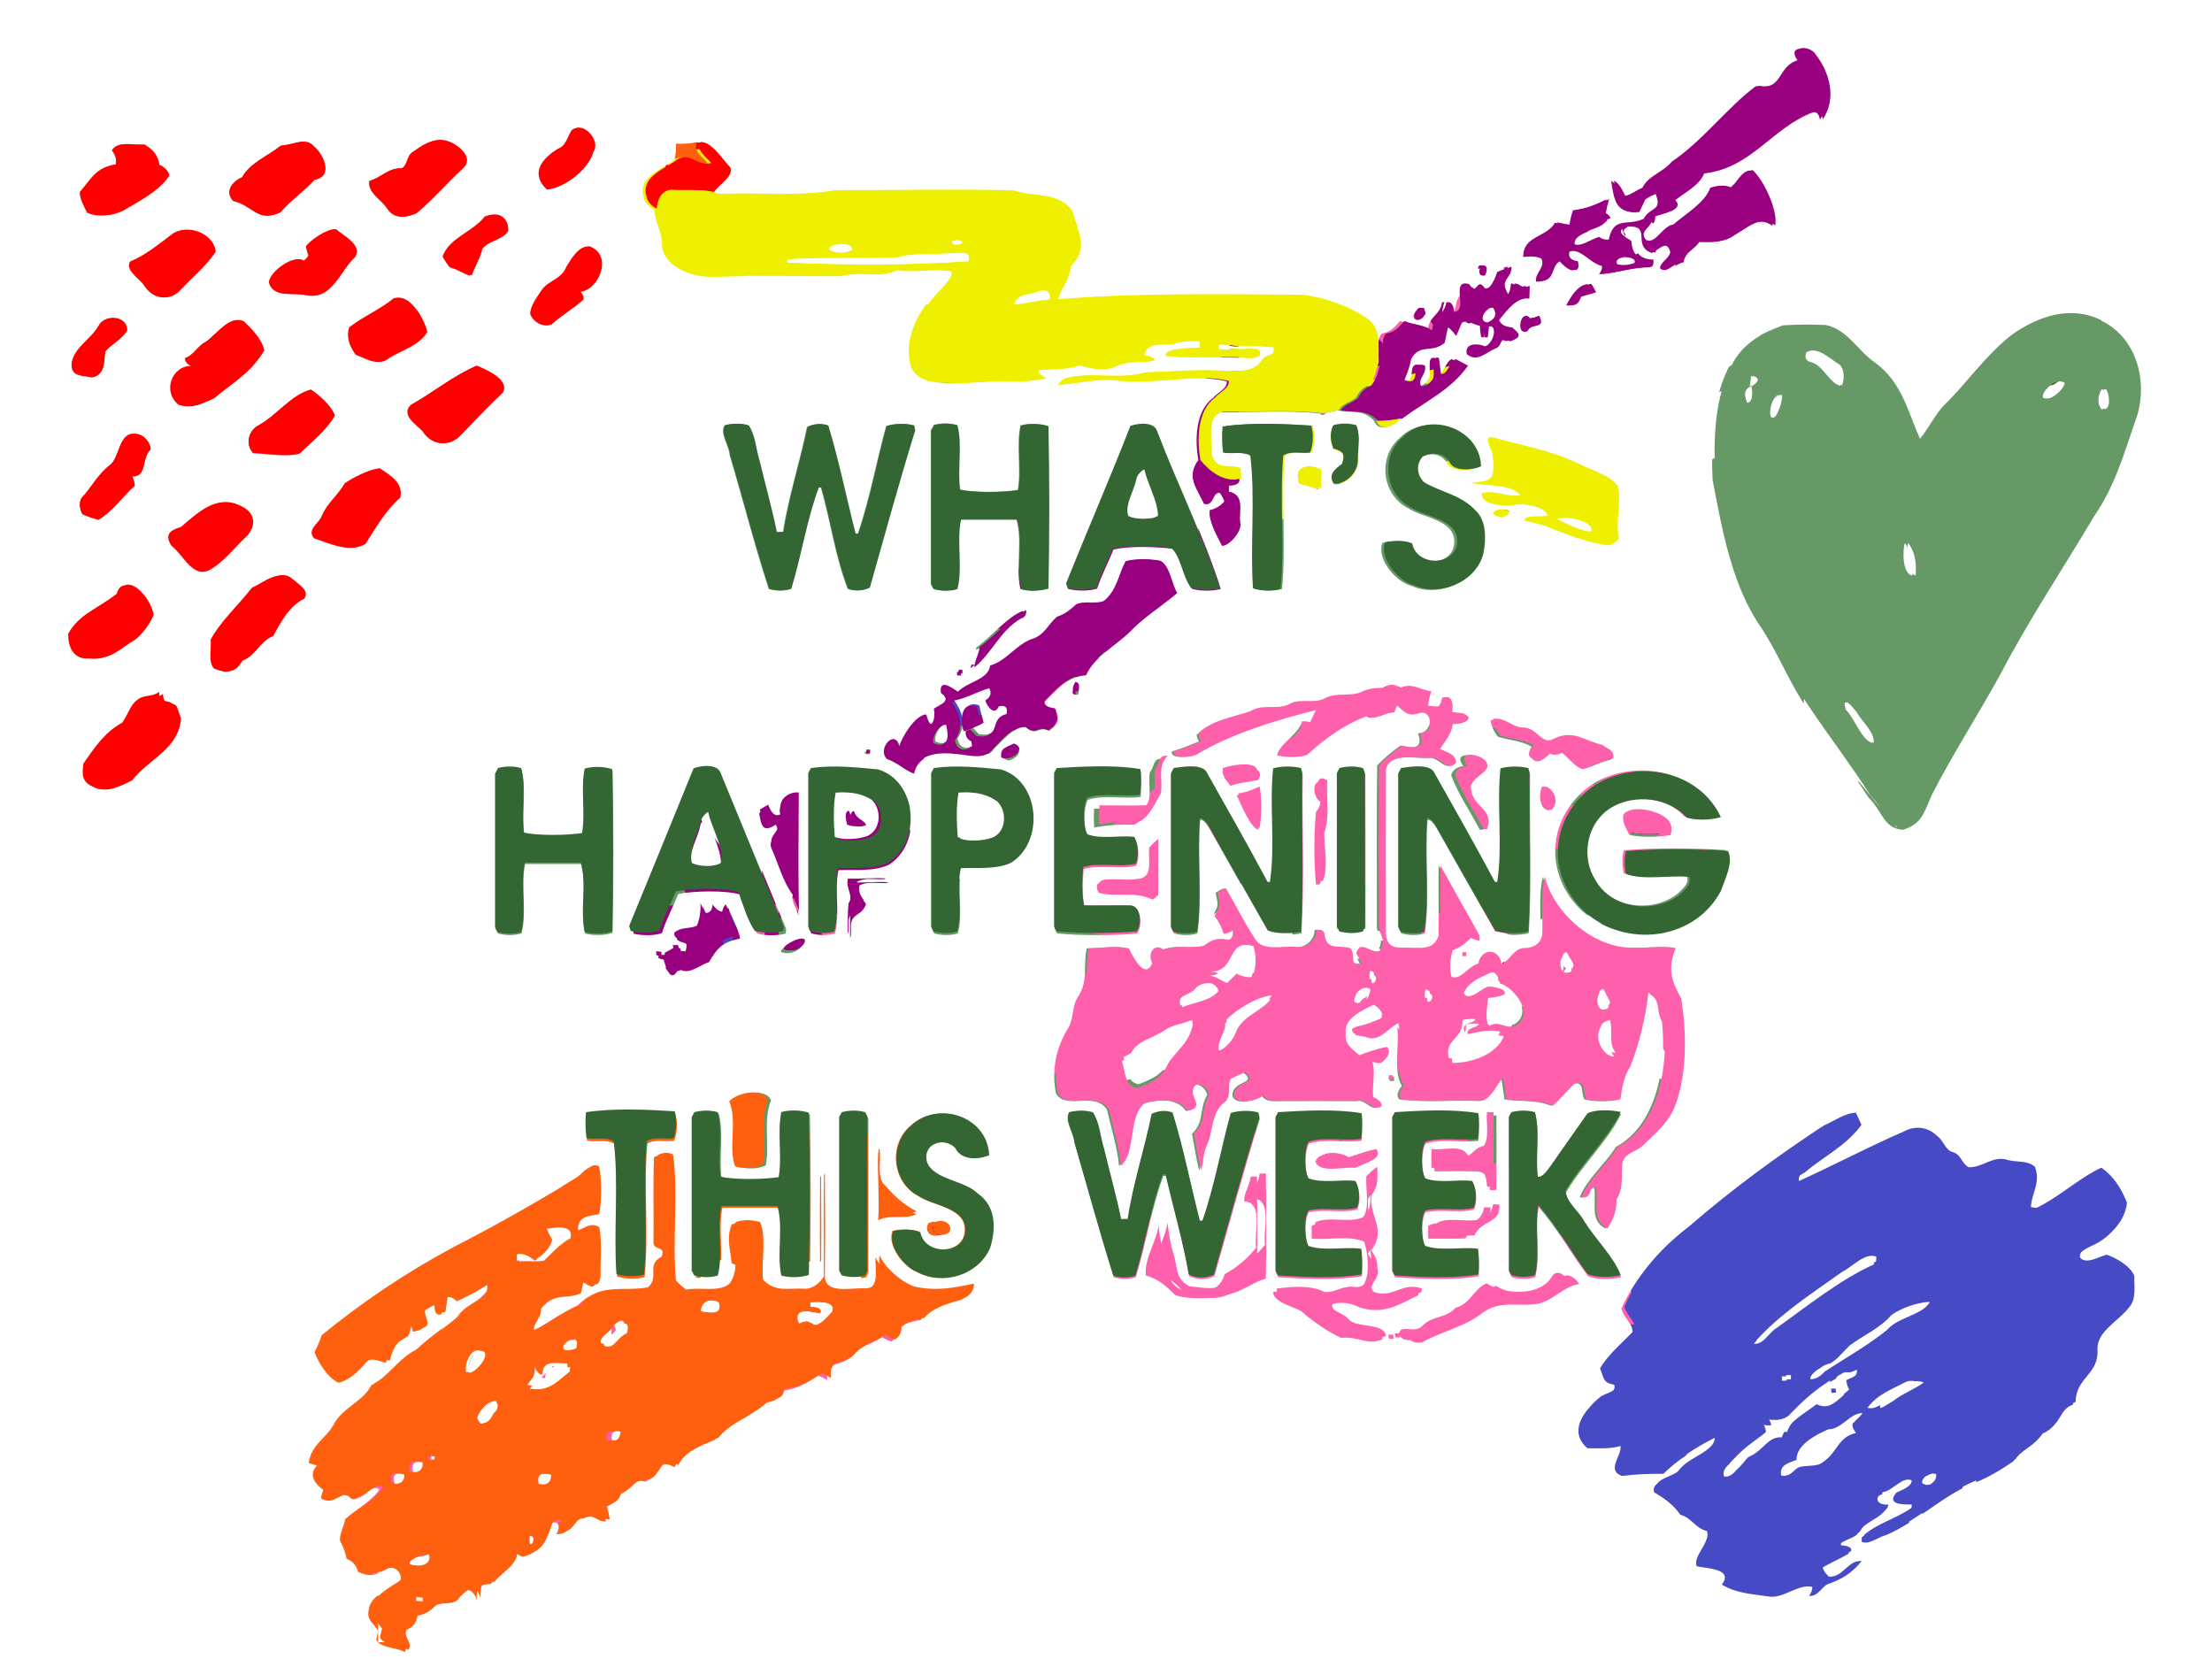 <?xml version="1.0" encoding="UTF-8"?>
<svg width="360pt" height="270pt" version="1.1" viewBox="0 0 360 270" xmlns="http://www.w3.org/2000/svg" xmlns:xlink="http://www.w3.org/1999/xlink">
 <rect x="0" y="0" width="360" height="270" fill="#333333" stroke="none"/>
 <defs>
  <path id="p0" d="m0 0h360v270h-360v-270zm293 9.75c-3.44 1.1-2.23 5.01-6.75 4.2-4.57 3.39-8.72 8.99-13.7 12.3-1.39 1.72-3.88 2.29-4.78 4.25-1.06 0.39-2.13 1.39-3.26 1.36-0.5-0.97-0.88-1.9-1.84-2.49 0.5 2.86 0.55 5.13 4.12 5.16 0.32-0.69 0.64-1.38 0.97-2.06 0.73-0.5 1.44-0.85 2.13-1.02 1.22 2.93-0.89 2.1-1.93 4.11-2.72 1.24-4.84-0.51-5.68 3.39-0.61 0.03-1.13-0.13-1.57-0.46-1.37 0.41-3 1.71-4.43 1.28-0.32-1.97 4.29-2.37 5.28-3.52 0.76-0.51 0.69-1.04-0.22-1.57 0.12-0.72 0.3-1.48 0.55-2.28-1.85 0.89-3.35 1.54-5.43 1.77-0.27 0.8-0.46 1.62-0.58 2.46-0.78-0.11-1.56-0.25-2.36-0.43-1.33 2.41-5.25 2.08-5.13 5.58 1.08-0.2 2.05-0.13 2.93 0.22 0.71 1.51-1.07 2.27-0.87 3.78 3 0.05 1.75-2.89 3.8-3.39 0.78 1.03 3.12 2.84 2.56 0.13-1.19-0.18-1.65-0.71-1.37-1.57 2.21-0.89 3.54 1.71 5.76 2.3 0.02 0.47-0.15 0.91-0.51 1.32 2.23-0.09 4.98-1.04 7.54-1.11 0.67 0.13 0.95-0.27 0.86-1.22-2.09 0-3.02-1.07-3.12-3.1-0.94-0.57-2.89-1.65-0.71-2.31 4.23-0.3 0.7 3.03 4 4.28 1.08-0.37 2.5-2.35 3.04-0.14-0.2 1.09-1.62 1.62-1.67 2.64 1.12 0.95 2.03-0.75 3.37-0.91 0.32-1.83 1.71-1.95 2.6-3.38 2.15 0.02 3.91 0.25 5.79-1.11 2.12-1.19 4.12-3.26 6.53-1.53 0.44-2.47-1.84-7.34-3.68-9-1.49 0.18-2.07 2.14-3.34 2.91-1.02-0.54-2.01-0.43-3.08-0.1-0.87 2.46-4.07 4.29-6.03 5.99-1.83 0.27-2.85 3.3-4.45 2.49-1.25-1.62 1.08-1.78 1.06-3.75 0.97-0.44 4.83-0.96 3.27-2.66 1.57-1.25 3.94-2.41 4.7-4.36 7.73-0.79 11.1-7.57 17.9-10 0.79-0.15 1.25 0.25 1.39 1.21 2.25-3.31 1.21-7.5-1.19-10.6-0.81-1.36-4.23-1.57-2.49 0.88zm-204 21.1c2.82-0.33 6.62-3.28 7.38-6.13 1.22-1.7-1.59-5.09-3.39-3.48-0.65 1.06-0.91 2.54-2.21 2.98-2.57 1.58-4.56 3.98-1.78 6.63zm-70.8-6.39 0.06 0.1c0.56 0.73 0.74 1.47 0.56 2.23-3.18 0.41-3.99 2.31-5.84 4.47 0 1.15 0.69 2.33 1.18 3.34 1.63 0.8 3.98 0.53 5.6-0.25 2.55-1.54 5.79-3.1 7.51-5.7-0.13-0.68-0.64-1.26-1.53-1.75-0.36-1.71-1-2.46-2.49-3.37-1.68 0.22-4.07-0.69-5.05 0.93zm21.2 4.37c-1.58 0.7-2.96 2.31-1.44 3.9 3.16 0.7 3.92 3.47 7.35 1.94 1.7-1.99 3.87-3.42 5.61-5.35 3.09-0.46 1.43-4.17-0.14-5.43-1.46-1.61-3.28-0.16-5.12-0.18-1.98 1.62-5.06 2.82-6.26 5.12zm20.7 0.61c-0.33 1.93 1.9 2.98 2.84 4.42 1.11 1.75 2.81 1.67 4.55 0.94 2.71-2.27 5-4.97 7.61-7.36 1.83-1.7-0.85-3.84-2.4-4.36-2.04-0.75-3.8 0.41-5.4 1.56-1.23 0.63-0.81 2.16-2.06 2.85-1.99-0.28-3.18 1.42-5.14 1.95zm49.8-3.52c-2.02 1.63-6.12 2.81-5.16 6.11 0.19 0.89 0.79 1.58 1.78 2.06 0.04 2.18 1.34 3.76 1.21 5.96 0.52 3.79 5.71 5.28 8.96 5 6.68-0.23 13.3 0.04 20-0.04 3.05-0.87 5.96 0.4 8.99-0.93 2.95 0.39 5.99-0.31 8.85 0.15 0.2 1.1-1.1 2.1-1.71 2.91-3.07 3-5.67 7.44-4.73 11.9 0.25 1.79 1.93 2.83 3.59 3.08 4.19 0.71 8.64-0.27 13-0.03 1.82 0.11 3.59-0.18 5.38-0.46-0.98-0.44-1.43-0.88-1.34-1.31 2.4-0.36 4.59-0.03 6.95-0.86 1.76 0.52 3.93 1.03 5.68 0.22 1.83-0.96 4.2-0.6 6.23-0.93-0.01-0.38-0.57-0.68-1.66-0.88 0.34-2.14 3.17-1.75 4.77-1.83 1.5-0.56 2.96-0.54 4.54-0.49v1.03c-1.03 0.2-5.87-0.06-5.51 1.36 4.48 0.51 9.43 0.02 14 0.39l0.96-0.38c0.62-2.02-2.93-0.65-3.98-1.2-0.99 0.25-1.9 0.28-2.72 0.07-0.33-1.67 2.89 0.04 3.73-0.54 1.83 0.04 3.73 0.07 5.55 0.26 0.29 1.7-1.18 0.83-1.93 2.12-1.37 1.92-3.51 1.74-5.62 1.81-4.51-0.4-8.98 0.07-13.5 0.18-4.4 1.28-8.73-0.18-13 0.96-0.41 0.29-0.76 0.63-1.07 1.03 3.03-0.15 6.32-1.1 9.6-0.69 5.54 0.75 12.8-1.22 17.9 0.11 0.22 1.13-1.56 1.9-2.21 2.69-2.96 2.22-2.95 6.95-2.4 10.2-1.97 2.77-0.21 4.47 0.93 7.04 1.64 0.52 1.32-2.05 2.61-1.75 0.32 0.46 0.57 0.92 0.74 1.39-0.58 0.72-1.37 1.2-2.39 1.45-0.23 1.76 1.18 4.14 1.99 5.75 1.2 0 3.34-2.48 2.91-3.79-0.2-2 0.79-4.46-1.83-4.99l0.01-1.02c1.22-0.01 1.78-0.36 1.7-1.04l-0.14-1.77c-1.99-0.71-3.85 0.5-4.69-2.21 0.25-2.25-1.13-6.24 1.9-6.95 5.31 0.1 10.9-0.36 16.1 0.25 0.24 0.35 0.49 0.33 0.73-0.08l2.01-0.43c2.36 0.42 4.21-0.27 6.04 1.71 0.7 1.92 3.14 0.77 3.92-0.4 3.78-2.8 8.01-4.67 10.7-8.62-0.67-0.34-1.33-0.69-1.99-1.05-1.06 0.43-1.32 2.59-2.41 2.39-0.11-0.91-0.23-1.78-0.34-2.6-1.52-0.5-0.41 2.8-1.07 3.55-0.54 0.77-1.14 1.12-1.82 1.06-0.63-1.24 0.97-1.96 0.61-3.36-2.71-0.97-0.23 3.6-3.33 2.34 0.5-1.17 0.85-2.16 1.12-3.45 1.5-2.57 3.2-0.78 5.43-2.58 0.18-0.82 0.35-1.64 0.5-2.47 0.19-0.05 0.65 0.4 1.38 1.35 0.3-0.71 0.6-1.41 0.9-2.11 0.88-0.81 2.26 0.64 3.46 0.47l0.21 1.86h0.56l0.21-1.75c2.84-0.98 1 4.4-1 3.08-1.14-0.37-3.04-0.28-2.61 1.4 1.62 1.43 3.06-0.25 4.59-0.89 1.39-0.44 0.51-2.12 2.44-1.19 1.8-0.61 1.81-1.11 0.33-2.27-1.13-0.07-1.84-0.48-2.11-1.21 1.23-1.44 2.8-3.79 4.92-3.47 0.04-0.7 0.05-1.39 0.06-2.09-1.49 0.58-1.21-0.21-2.4-0.39-0.13 1.45-0.47 2.08-1.02 1.89-1.71-2.71 0.5-2.39 0.46-4.61-0.81 0.23-1.61 0.53-2.39 0.88-0.2 0.71-1.02 2.96-1.99 2.63-1.43-2.01-1.18 1.51-2.55-0.67-3.21-0.93-0.03 4.37-2.43 4.51-0.15-1.26-0.59-1.76-1.31-1.52-0.29 2.12-2.2 2.24-2.29 4.53-1.49-0.97-2.9-0.86-4.52-1.52-0.98 1.08-1.47 1.77-3.01 2.06-1.05 1.36-0.03 3.12-0.84 4.68-0.14-2.71 0.53-5.52-2.06-7.22-3.02-1.97-6.69-3.26-10.3-3.71-12.6-0.12-27.5-0.32-39.8 0.73 0.49-1.93 1.92-3.23 2.07-5.42 2.96-2.93 1.12-5.56 0.26-8.91-2.31-3.27-6.27-2.23-9.57-3.39-9.68-0.24-19.3-0.01-29-0.03-5.74 1.04-12.1 0.36-18 0.58-0.71 0.07-1.36-0.02-1.94-0.28 0.7-1.13 3.23-2.53 2.66-3.99-1.25-1.26-2.99-4.2-4.87-4.16-1.11 0.25-2.25 0.34-3.43 0.27 0.06 0.85-0.01 1.67-0.2 2.47zm-36.7 17.6c1.23 0.29 2.21 1.02 3.26 1.35 0.51-1.5 1.39-2.77 1.72-4.34 1.25-1.42 3.13-1.33 4.19-2.81 0.2-2.12-1.46-3.36-3.5-2.46-1.88 2.45-5.83 3.47-6.85 6.5 0.34 0.61 0.73 1.2 1.18 1.76zm-49.8 2.86c1.24 2.09 3.8 2.84 5.62 0.95 1.89-2.03 4.33-4.05 5.83-6.3-0.21-3.02-4.74-4.77-7.06-2.76-2.12 1.59-4.12 3.25-6.61 4.29-0.89 1.38 1.51 2.8 2.22 3.82zm26.4-6.32c0.14 1.72 0.97 1.17-0.49 2.49-1.34-1.36-5.61 1.75-5.55 3.47 0.8 2.55 3.94 1.54 5.97 2.01 4.07 0.92 5.39-4 7.83-6.17 1.22-1.99-1.92-3.45-3.11-4.53-1.26-0.08-3.93 1.74-4.65 2.73zm44.9 8.75c0.06-0.48-0.11-0.92-0.5-1.31 2.99-0.22 5.37-5.9 1.54-7.36-1.59-0.12-2.87 2.13-3.58 3.3-0.8 2.07-2.95 2.13-4.11 3.91-0.71 1.12-1.72 2.36-1.77 3.72 0.38 1.22 2.05 2.29 3.28 1.74 1.61-1.48 3.5-2.54 5.14-4zm146-5.59c-0.47 1.24-0.24 1.79 0.68 1.64 0.56-1.23 0.33-1.78-0.68-1.64zm14.2 6.47c0.87 0.19 1.48-0.26 1.83-1.36 0.82-0.23 1.63-0.46 2.44-0.71-0.25-0.47-0.51-0.92-0.78-1.37-1.68 0.14-2.77 2.12-3.49 3.44zm-197 8.06c1.58 0.53 3.46 1.93 4.98 0.58 2.11-1.34 4.9-2.01 6.26-4.27-0.35-1.88-2.69-6.1-5.04-5.54-2.25 1.86-4.95 2.95-7.26 4.74-0.56 1.59 0.1 3.21 1.06 4.49zm173-7.61c-2.05 1.69 0.11 2.93 1.02 0.89l-0.26-0.86-0.76-0.03zm18 1.67c-1.33-1.77-2.35 2.87-0.39 2.08 0.71-1.49 3-0.16 1.91-2.48-0.54 0.23-1.05 0.36-1.52 0.4zm63.2 19.9c-2.06-4.62-2.99-9.35-7.37-12.5-2.81-1.92-4.45-5.37-7.98-6.11-2.33-0.12-4.67-0.09-7 0.04-3.32 1.25-6.21 2.76-8.05 5.94-3.19 5.86-3.24 12.5-2.98 19 1.52 7.91 3.11 17.2 7.87 24 2.87 4.33 4.68 9.2 7.67 13.5 3.24 4.77 6.72 9.31 9.81 14.2 2.27 2.15 2.49 5.13 5.65 5.26 2.85-0.84 3.2-3.31 4.35-5.64 3.48-6.71 7.62-13 11.2-19.7 4.64-8.85 10.2-17 15.2-25.6 3.31-4.85 4.77-10 6.67-15.5 2.16-5.9 0.38-13.4-5.56-16.2-4.93-2.46-10.2-0.75-14.4 2.27-4.21 3.37-6.98 7.56-10.7 11.2-1.39 1.26-3.21 4.94-4.38 5.91zm-295-14.5c1.05-1.21 2.61-1.89 3.53-3.33 0.12-2.44-3.63-2.76-4.61-0.81-1.18 2.12-3.95 3.51-4.36 6-0.21 2.28 1.66 2.01 3.27 2.37 2.22-0.38 1.86-2.54 2.17-4.23zm13 1.09c-0.01 0.6 0.38 1.04 1.16 1.3-3.41-0.13-4.83 4.22-2.2 6.27 2.2 0.7 3.78-0.18 5.72-1.03 3.01-2.52 6.05-4.17 8.15-7.79-0.36-1.77-2.03-3.48-3.31-4.7-2.3-1.11-4.4 2.11-6.12 3.3-1.45 0.69-1.87 2.1-3.4 2.65zm47.4 1.27c-3.72 1.6-6.9 4.23-10.7 6.39-1.57 1.61 0.97 3.16 1.96 4.21 1.4 2.29 4.25 2.68 6.13 0.72 2.26-2.35 4.48-4.71 6.86-6.95 1.15-2.13-2.79-3.74-4.25-4.37zm-36.3 14.2c2.41 0.06 5.19 0.67 7.53 0.07 1.99-1.91 4.35-3.8 5.74-6.2-0.63-1.64-2.45-3.23-3.9-4.21-3.29 0.88-5.44 4.16-8.58 5.85-1.63 0.89-2.07 3.08-0.79 4.49zm76.7-4.5c-0.83 1.3 0.78 3.29 0.83 4.78 2.17 7.25 4.02 14.6 6.37 21.8 1.19 0.36 2.38 0.36 3.58 0 1.67-5.41 2.51-11.2 4.48-16.5h0.43c1.55 5.42 2.33 11.3 4.37 16.5 1.19 0.39 2.36 0.33 3.51-0.19 2.42-8.52 4.77-17.1 7.38-25.6l-0.15-0.8c-1.29-0.37-3.23-0.34-4.5 0.1-1.59 5.77-2.65 11.8-4.6 17.5l-0.44 0.01c-1.52-5.83-2.7-11.8-4.45-17.6-1.08-0.39-2.21-0.32-3.38 0.22-1.17 5.77-3.02 11.3-3.91 17.1l-1.08 0.02c-0.79-3.86-1.87-7.66-2.78-11.5-0.65-2.01-0.67-4.15-1.79-5.86-1.19-0.36-2.47-0.37-3.87-0.03zm34 0-0.43 0.79v25l0.43 0.78c1.35 0.35 2.63 0.35 3.82 0 0.91-3.47-0.17-7.73 0.59-11.3 3.03-0.01 6.07-0.01 9.11 0 1.02 3.54-0.15 7.73 0.64 11.3 1.28 0.39 3.21 0.34 4.48-0.1 0.17-8.71 0.17-17.6 0-26.4-1.27-0.44-3.2-0.49-4.48-0.1-0.7 3.36 0.17 7.15-0.44 10.5-2.43 0.37-7.07 0.45-9.45-0.07-0.48-3.34 0.4-7.28-0.45-10.5-1.19-0.34-2.46-0.35-3.82-0.01zm22 26.6c1.41 0.32 3.29 0.37 4.66-0.08 0.71-2.21 1.8-4.22 2.66-6.36 2.84-0.62 6.66-0.45 9.57-0.13 1.58 1.5 1.79 4.75 3.24 6.55 1.36 0.38 3.29 0.37 4.65 0.01-2.7-8.53-6.95-17.1-10.2-25.5-0.5-1.69-3.08-1.37-4.35-0.94-3.34 8.52-7.1 17.1-10.5 25.7l0.27 0.81zm25.3-26.4c-0.14 1.39-0.09 2.82 0.08 4.2 1.43 0.25 3.18-0.26 4.43 0.5 0.84 6.82-0.04 14.7 0.44 21.6 1.27 0.43 3.2 0.48 4.49 0.09 0.7-6.98-0.18-14.6 0.44-21.7 1.15-0.82 2.99-0.27 4.37-0.49 0.52-1.23 0.58-3.12 0.18-4.39-4.61-0.29-9.88-0.53-14.4 0.14zm17.8-0.14c-0.56 1.11-0.56 2.37 0 3.78 1.57 0.47 1.98 0.84 1.4 2.52-1.09 0.79-2.33 1.75-1.3 3.17 1.92 0.24 3.87-1.8 3.89-3.68-0.01-1.82 0.45-4.11-0.25-5.79-1.23-0.35-2.48-0.35-3.74 0zm12.4 19.2c-1.26-0.54-3.08-0.48-4.41-0.18-1.03 2.65 2.23 6.41 4.81 7.03 4.2 1.91 10.2-0.63 11.2-5.26 0.44-2.18 0.51-5.3-1.28-6.94-2.38-2.56-5.48-2.9-8.39-4.6-1.17-1.21-1.35-2.85-0.23-4.16 1.55-0.79 3.44-0.69 4.4 0.92 0.7 1.54 3.85 1.29 5.07 0.66-0.17-6.2-8.49-9.04-12.7-4.78-3.69 3.09-3.02 9.3 1.31 11.5 2.32 1.55 7.53 1.85 7.5 5.41 0.07 4.12-6.56 4.37-7.32 0.42zm-216-4.84c0.83 0.38 1.7 0.68 2.62 0.91 2.45-1.43 3.84-3.72 5.89-5.51-0.06-0.54-0.21-1.05-0.45-1.52 2.58 0.04 1.43-2.81 3.06-4.42-0.28-1.67-1.87-2.89-3.54-2.32-1.77 0.85-1.65 3.91-3.19 5.03-1.95 1.5-2.92 3.61-4.59 5.35-0.33 0.76-0.26 1.59 0.2 2.48zm226-5.13c2.18 0.6 6.66 0.1 8.12 2.11-2.24 0.39-4.3-0.96-6.36-0.32 0 1.91 3.46 1.95 4.8 1.9 1.43-0.39 5.48 0.16 5.91 1.67-0.66 0.44-4.03-0.21-3.72 0.9 4.85 0.83 8.82 3.54 13.8 4.01 0.59-0.2 1.1-0.58 1.55-1.13-0.65-2.56 0.47-5.88-0.25-8.6-1.35-1.7-4.02-2.46-5.94-3.38-4.35-2.25-9.58-3.13-14.3-4.45-1.81-0.35 0 2.08-0.06 2.83 0.17 1.01 0.19 2.01 0.06 3-0.4 1.61-2.31 1.35-3.58 1.46zm-178-2.23c-1.7 0.22-3.82 1.37-5.28 2.29-1.09 1.97-2.92 3.26-3.78 5.41-0.54 1.24-2.4 2.11-1.26 3.57 2.24 0.74 5.82 2.42 8.01 1.05 1.7-2.7 3.24-5.39 5.66-7.54 0.54-2.42-1.67-3.64-3.35-4.78zm150 2.34c1.04 0.36 2.11 0.61 3.14 0.97-0.03-1.03-0.05-2.06-0.05-3.09-2.21-1.01-3.88-0.66-3.09 2.12zm-182 7.13c-1.77 0.48-2.67 1.25-1.48 3.05 1.67 1.17 3.33 4.99 5.73 4.08 2.42-1.26 4.24-3.76 6.24-5.62 1.53-1.56 1.37-3.72-0.68-4.73-3.98-2.28-6.94 0.84-9.81 3.22zm214-2.33c0.01 0.45 0.54 0.7 1.6 0.76 2.53-0.86-0.5-1.95-1.6-0.76zm-87.4 29.2c-0.91-0.65-3.1-2.26-2.76 0.18 1.86 1.31-0.12 1.86-1.15 2.57 0.36 1.82-0.54 4.02-1.3 0.92-1.84 0.25-3.84 3.62-4.36 5.23-0.6-3.04-3.69 0.44-1.96 2.03 1.57 0.5 2.89 1.81 4.3 2.31 0.68-3.41 4.51-3.42 7.24-3.09 1.92 0.17 4.46 1.01 5.75-0.92 1.31-1.25 3.22-3.71 5.19-3.57 1.89 1.62 1.89-0.26 3.81 0.62 1.51-1.21 1.74-1.7 1.03-3.59-1.33-0.18-1.89-0.58-1.68-1.2 1.96-1.97 3.72-4.11 6.65-4.26 1.22-2.89 4.85-4.86 7.04-6.98 2.38-2.5 5.11-4.13 7.79-6.39-0.87-1.46-1.14-4.29-2.64-5.19-1.66-0.32-4.03-0.4-5.66 0.08-1.24 2.37-1.41 4.73-3.53 6.46-1.39 0.58-3.12-0.09-4.49 0.54-0.99 0.91-1.83 1.6-3.14 2.03-1.43 1.22-2.04 3.04-4.12 3.64-2.54 0.92-4.18 3.6-6.76 4.3-0.24 2.32-3.7 2.61-5.25 4.28zm-117-5.03c2.24-0.87 2.76-3.12 4.99-4.01 1.14-2.19 2.7-4.97 5.02-6.05 1-1.37-0.94-2.37-1.79-3.16-1.97-1.85-4.31 0.41-6.22 1.23-2.17 2.82-5.07 5.39-6.72 8.46 0.16 1.44-0.46 3.56 0.54 4.7 2.16 0.82 2.9 0.8 4.18-1.17zm-20-11c-3.11 2.44-6.12 3.28-7.89 6.49-0.09 2.19 0.93 4.28 3.41 4.04 3.09 0.37 4.57-1.56 7.02-2.97 1.15-0.91 2.48-2.68 2.97-4.06-0.38-1.69-1.36-3.22-2.72-4.31-1.25-0.87-2.36-0.81-2.79 0.81zm139 12.1c2.92-2.36 4.21-6.01 7.59-7.96 0.66-0.2 0.94-0.65 0.85-1.37-2.68 1.15-4.92 4.08-7.55 5.98-0.13 1.18-0.83 2.2-0.89 3.35zm-2.24 0.6v0.59l0.64 0.01-0.01-0.6h-0.63zm19.2 2.22c-0.67 1.17-0.49 1.66 0.52 1.47 0.23-0.99 0.05-1.48-0.52-1.47zm19.8 7.81c-0.01 0.46 0.12 0.9 0.39 1.31-1.5 0.59-2.88 1.15-4.42 1.62-0.37 1.3 3.05 0.91 3.67 0.55 5.44-3.37 13.5-5.82 19.8-7.35-0.36 0.71-0.69 1.42-1 2.15-0.43-0.14-0.85-0.23-1.28-0.27-0.64 2.25-3.63 3.55-4.08 5.54 1.33 0.33 3.27 0.4 4.58-0.03 2.76-2.55 6.09-4.98 9.65-6.28 1.43 0.72 2.96-0.62 4.56-0.66l0.48-1.33c1.18 0.81 1.72 2.13 3.55 1.47 2.69-0.87 2.7 3.26 0.1 3.25 1.04 2.55-0.92 2.55-2.84 2.01-1.36 0.98-2.66 2-3.79 3.25-0.11 8.81-0.03 17.7-0.04 26.5 0.47 1.59 1.12 1.89 0.16 3.66-1.37 0.62-3.05-1.96-3.84 0.38 0.31 0.54 0.61 1.1 0.9 1.66-2.22 0.43-0.89-1.15-1.78-2.44-1.89-0.63-3.84 0.49-4.26-2.19-0.04-0.67-0.48-0.94-1.31-0.81-0.08 1.78-1.55 2.95-3.3 2.78-2.06-0.27-5.54 0.81-6.7-1.33-1.75-2.64-3.16-5.52-4.76-8.25-0.48 0.2-0.93 0.45-1.36 0.76 0.42 2.13 0.58 1.76-0.47 3.79 0.69 0.89 1.18 1.85 1.47 2.88 0.52-0.03 1.01-0.2 1.48-0.51 0.08 0.86-0.15 1.36-0.69 1.48-1.91-0.32-2.48-0.11-4.01 0.97-2.2 0.53-4.33-0.23-6.5 0.67-1.6-1.29-2.74 0.75-1.89 2.16-1.18 2.9-3.23-1.19-3.79-2.38-1.97-0.52-4.51-0.02-6.57-0.03-0.63 2.69 0.29 5.25-1.36 7.76-1.13 1.66-0.7 3.54-1.64 5.19-2.01 3.13-2.78 7.01-1.99 10.7 1.62 2.68 6.32-0.46 8.29 2.61 0.69 3.06 1.65 6.01 1.96 9.14 2.52-2.2 1.09-7.98 3.87-10.2 2.31-0.56 5.46-1 7.02 1.27 1.96-0.46 1.43-1.19 0.84-2.66-0.28-2.67 2.26-1.64 2.63 0.03-1.41 2.29-0.38 4.34-2.49 6.33 0.33 1.82 0.74 4.28 1.16 5.97 0.43-1.24 0.32-2.7 0.91-3.95 1.12-2.28 0.69-5.38 2.86-7.07 1.3-0.95 0.43-2.64 1.08-3.88 0.78-0.38 1.55-0.73 2.32-1.04 2.41 1.89-1.58 1.2-1.77 3.63 0.28 1.88 3.83 0.94 4.76 0.13 0.5 0.7 1.27 0.99 2.33 0.89 4.33-0.01 8.67-0.03 13 0 1.66-0.38 2.44 1.76 3.87 0.9 0.11-0.6-0.33-1.11-1.32-1.52-0.25-1.54 0.44-4.21-0.2-5.93 0.48 0.22 0.97 0.34 1.47 0.37 1.22-0.93 1.57-1.79 1.03-2.61-1.51 0.34-3.06 0.84-4.51 1.41-1.17-1.1-2.52-1.78-2.27-3.63-0.41-2.35 2.82-3.88 4.58-4.64 1.13 0.64 2.15 2.11 0.34 2.64-1.23 0.61-2.54 0.75-3.82 1.18-0.48 1.3 2.12 1.14 2.93 1.55 1.61 0.43 3.24-1.85 4.54-2.38 0.69 3.37-0.73 7.34 0.87 10.2-0.76 0.91-0.9 1.65-0.42 2.19 4.18 0.54 8.66 0.06 12.9 0.26 1.87-0.17 2.68-2.99 3.7-3.7 0.19 1.14 0.37 2.28 0.52 3.44 2.76 0.44 4.87-0.04 7.59 1.03 1.24-1.1 2.27-2.39 3.46-3.54 2.02-0.63 1.32 1.32 1.95 2.51 1.56 0.38 3.99 0.37 5.55 0.01 0.34-2.04 0.49-3.6 1.64-5.4 1.47-3.77 2.49-8.04 2.92-12 2.59 1.05 1.41 2.77 2.51 4.69 0.81 6.84-0.72 16.8-7.46 20.4-1.77 2.82-4.69 5.17-5.93 8.23 1.93 0.3 0.91-1.72 2.35-1.59 0.49 2.31-0.85 5.39 1.89 6.67 0.97-1.64 1.45-2.71 1.46-4.68 1.21-1.99 0.71-3.82 0.96-6 0.44-1.65 2.12-1.73 3.21-2.71 2.35-2.24 4.66-4.12 5.64-7.33 1.67-5.05 1.57-11.4 0.71-16.7-1.7-3.1-2.22-4.85-0.89-8.23-3.24-0.5-7.01 0.55-10.3-0.49-5.03-1.37-9.82-6.07-11-11.1-0.79 3.03-0.26 6.43-0.43 9.55-0.34 1.5-1.53 2.06-2.98 2.07-1.57-0.03-2.43 2.19-3.63 2.59-0.39-2.64-3.31-2.65-3.79-0.05-1.65 0.36-2.74 2.68-4.33 2.15-0.47-1.28-0.18-3.02 0.13-4.32 1.29-0.45 2.04-1.09 2.99-2.02 0.46 0.23 0.94 0.38 1.42 0.45v-0.84c-2.08-3.8-4.32-7.63-6.36-11.4-0.06 3.77 0.04 7.62-0.02 11.4-0.7 2.2-2.5 1.99-4.42 2-1.95-0.17-3.99 0.58-4.44-2-0.02-9.01-0.02-18 0-27 0.7-2.99 5.21-1.71 7.45-1.95 1.57-0.02 2.55 2.33 3.96 0.84 0.04-1.44-1.57-1.73-2.59-2.26 0.89-1.43 1.82-2.28 2.08-4.12 1.37 0.24 4.04-0.83 1.53-1.7l-1.62-0.16c0.19-1.91-0.26-2.71-1.35-2.39-0.44 2.04-0.85 1.42-2.62 1.35 0.1-0.77 0.28-1.56 0.54-2.37-1.94-0.23-3.06-1.45-4.94-0.5-1.44-0.56-1.63-0.52-3.02 0.14-1.24-0.05-2.38 0.18-3.42 0.68-1.87 0.77-4.07-0.05-5.96 1.05-1.6 0.82-3.78-0.02-5.38 0.74-2.16 1.27-4.49-0.02-6.59 1.29-2.67 0.94-6.5 1.5-8.48 3.62zm-169-6.68c-1.04 0.77-2.44 0.32-3.49 1.27-1.16 0.88-1.5 2.55-2.42 3.68-2.84 1.54-4.48 4.06-6.28 6.62-0.18 1.51-0.34 2.68 1.1 3.56 2.25 0.95 4.21-0.2 6.21-1.15 2.73-3.53 7.59-5.05 7.94-10.1l-0.52-1.43c-0.3-1.74-2.45-0.14-2.41-2.56l-0.13 0.09zm218 7.19c1.85 0.63 3.71 0.63 5.48 1.62-0.24 0.45-0.39 0.91-0.44 1.38 1.45 1.9 2.01 0.83 3.37-0.3 0.58 0.35 1.26 0.33 2.06-0.05 1.11 0.81 2.03 2.31 3.38 2.65 1.56-0.4 2.93-1.22 4.54-1.54 0.28-1.39-0.88-1.49-1.77-2.23-2.84-0.62-4.68-2.47-7.69-1.07-2.13 1.39-2.79-1.69-5.13-1.74-1.83 0.04-2.91-1.72-4.95-1.4 0.09 0.93 0.48 1.82 1.15 2.68zm-78.8 1.54c-1.03 0.55-2.51 0.81-1.93 2.31 1.47 0.62 4.25-1.49 1.93-2.31zm-24.2 0.9-0.01 0.62h0.62v-0.62h-0.61zm37.3 9.28c-0.06 1.04-0.05 2.07 0.01 3.1 2.26-0.45 4.2-0.53 6.52-0.48 1.57-0.72 2.62-3.11 3.47-4.58 0.41-2.32-0.63-4.14 1.08-6.12-1.53-0.18-1.16 1.16-1.99 2.13-0.47 1.75 0.84 5.4-1.53 5.93-2.52 0.09-5.04-0.01-7.56 0.02zm60-7.06 0.07 0.14c-1.06 0.16-1.71 0.65-1.96 1.46 1.11 3.08 3.14 5.93 4.64 8.87l0.57 0.04c1.25-3.55-2.49-3.41-2.63-6.88 0.23-1.43 1.96-1.93 2.62-3.09 0.79-2.15-5.29-3.31-3.31-0.54zm-157 0.81-0.43 0.79c-0.01 8.33 0 16.7 0 25l0.42 0.79c1.36 0.34 2.63 0.34 3.83-0.01 0.91-3.47-0.17-7.73 0.59-11.3 3.03-0.01 6.07-0.01 9.11 0 1.02 3.54-0.15 7.73 0.64 11.3 1.28 0.39 3.21 0.34 4.48-0.1 0.17-8.71 0.17-17.6 0-26.4-1.27-0.44-3.19-0.49-4.48-0.1-0.7 3.36 0.17 7.15-0.44 10.5-2.48 0.37-7.02 0.45-9.45-0.07-0.48-3.34 0.4-7.27-0.45-10.5-1.19-0.35-2.47-0.35-3.82-0.01zm22 26.6c1.41 0.32 3.29 0.38 4.66-0.08 0.71-2.21 1.8-4.22 2.66-6.36 2.41-0.52 7.86-0.66 10.2 0.11 0.77 2.1 1.41 4.43 2.65 6.31 1.35 0.38 3.29 0.37 4.65 0.01l0.06-0.77c-3.42-8.25-6.86-16.5-10.2-24.8-0.48-1.68-3.09-1.38-4.34-0.94-3.5 8.52-7.02 17.1-10.5 25.7l0.27 0.81zm29-26.6-0.43 0.79v25l0.43 0.78c1.35 0.35 2.63 0.35 3.82 0 0.9-3.16-0.16-7.04 0.58-10.3 2.59-0.11 5.79 0.25 8.17-0.87 5.47-3.37 4.75-13.2-1.64-15.2-3.56-0.34-7.39-0.74-10.9-0.22zm20 0-0.43 0.79v25l0.43 0.79c1.35 0.34 2.63 0.34 3.82-0.01 0.9-3.15-0.16-7.04 0.59-10.3 2.59-0.11 5.78 0.25 8.16-0.87 5.47-3.37 4.75-13.2-1.64-15.2-3.56-0.34-7.39-0.74-10.9-0.22zm20 0-0.43 0.79v25l0.42 0.78c4.08 0.37 8.88 0.35 13 0.02 0.87-1.06 0.82-4.09-0.97-4.25-2.52-0.04-5.05 0.04-7.58-0.01-0.38-1.93-0.33-4.28-0.13-6.23 2.68-0.79 5.83 0.12 8.54-0.53 0.57-1.17 0.45-3.25-0.23-4.37-2.45-0.3-5.37 0.44-7.64-0.43-0.73-1.26-0.73-4.69 0-5.95 2.6-0.87 5.82-0.07 8.58-0.47 0.14-1.38 0.18-2.79 0.06-4.18-4.25-0.72-9.26-0.43-13.6-0.17zm19 0-0.43 0.79v25l0.43 0.78c1.35 0.35 2.62 0.35 3.82 0 0.86-5.67-0.05-12.6 0.46-18.5 0.92 0.05 1.6 1.71 2.04 2.4 3.02 5.31 5.99 10.6 9.02 15.9 1.44 0.59 3.9 0.52 5.41 0.17 0.49-8.23 0.08-17.4 0.2-25.8l-0.2-0.8c-1.31-0.36-3.24-0.34-4.54 0.04-0.64 5.99 0.38 12.5-0.53 18.5l-0.38-0.04c-3.27-6.01-6.65-12-10-18-0.98-1.22-3.9-0.71-5.29-0.51zm8.41 0.25c-0.12 0.8 0.15 1.57 0.8 2.29 1.54-0.56 2.97-0.6 4.53-0.96 1.53-2.89-4.14-1.81-5.33-1.33zm18.6-0.25-0.43 0.79v25l0.42 0.78c1.36 0.35 2.64 0.35 3.83 0l0.33-0.79c0.02-8.32 0.02-16.7-0.01-25l-0.31-0.79c-1.2-0.35-2.47-0.35-3.83-0.01zm10 0-0.43 0.79v25l0.43 0.78c1.35 0.35 2.63 0.35 3.82 0 0.86-5.67-0.05-12.6 0.46-18.5 0.92 0.05 1.6 1.71 2.04 2.4 3.02 5.31 5.99 10.6 9.02 15.9 1.44 0.59 3.9 0.51 5.4 0.17 0.5-8.23 0.09-17.4 0.21-25.8l-0.2-0.79c-1.31-0.37-3.24-0.35-4.54 0.03-0.64 5.98 0.39 12.5-0.53 18.5l-0.38-0.04c-3.27-6.01-6.65-12-10-18-0.98-1.22-3.9-0.71-5.29-0.51zm52.8 13c-5.4-0.35-11.3-0.39-16.6 0.02-0.3 1.15-0.3 2.39 0 3.73 2.84 1.07 7.16 0.15 10.3 0.48 0.3 1.34-0.59 1.88-1.42 2.76-4.08 3.4-11.3 2.5-13.9-2.34-2.16-3.45-1.51-8.38 1.63-11 3.74-3.05 10-2.69 13.3 0.93 1.44 0.48 4.01 0.4 5.46-0.07-3.4-7.33-12.8-9.34-19.7-5.7-3.63 2.09-6.3 5.8-6.75 10-0.53 4.51 1.53 8.91 5.02 11.7 6.74 5.27 17.3 3.83 21.4-3.94 0.65-1.84 2.14-4.72 1.19-6.57zm-66-7.91c0.01 0.58-0.23 1.15-0.7 1.72-0.34 3.71-0.35 8.08 0 11.8l0.62-0.01c0.93-2.27 0.18-5.39 0.23-7.81 0.91-2.66 0.35-5.76 0.47-8.56-2.1-1.37-1.9 2.26-0.62 2.87zm-13.6-1.02c0.7 1.47 2.13 5.12 3.49 5.62 0.36-1.96 0.39-4.8 0.01-6.75-1.2 0.54-2.13 0.95-3.5 1.13zm49.9-1.12c-0.66 1.06-0.54 4.18 1.41 3.44 1.25-1.28 0.32-3.61-1.41-3.44zm-124 4.63c-0.91 0.73-1.67 0.28-2.27-1.37-0.46 0.25-0.91 0.51-1.35 0.8 0.35 2.02 0.57 3.24 2.7 1.85 1.07 1.63-1.43 2.19-0.69 3.88 1.13 2.49 1.83 5.34 3.46 7.54-0.34 1.54 1.07 2.33 0.9 4.07-0.15-6.71-0.08-13.4-0.04-20.1-1.87-0.15-3.69 1.42-2.71 3.36zm138 2.95c1.88 0.44 4.76 0.37 6.67 0.03 1.37-2.92-4.98-4.51-6.8-3.49-1.78 0.53-0.27 2.45 0.13 3.46zm-76.8 0.77-0.95 0.9c-0.29 1.98 0.72 4.28-1.52 5.35-1.89 0.49-3.99 0.1-5.93 0.24-1.11 0.11-1.37 0.71-0.8 1.8 2.97 0.83 5.86-0.34 8.77 1.12l0.55-0.37c0.05-3.05 0-6.11 0.02-9.16l-0.14 0.12zm-50 6.97c-0.45 1.62 1.02 2.76 0.09 4.01-0.15 1.67-0.13 3.38-0.11 5.06 0.51-1.37-0.57-2.76 1.22-3.88 0.73-0.46 1.18-1.02 1.38-1.68-0.95-1.21-1.31-2.21-1.07-3.01 1.31-0.77 3.08-0.27 4.57-0.43l-0.01-0.12c-2.02-0.11-4.04 0.11-6.07 0.05zm-24 3.9c0.07 1.39-0.14 2.62-0.6 3.67-1.29 0.56-2.49 0.13-3.64 1.1-0.36 1.62 2.63 0.38 1.85 2.91l-1.02-0.04-0.28-0.86-0.85 0.06c-0.58 0.4-1.18 0.75-1.82 1.06l-0.83-0.09-0.01 0.63 0.84 0.22c0.17 0.66 0.4 1.29 0.69 1.88 0.48 0.89 0.98 0.9 1.49 0.03l0.64-0.23c1.42 0.74 3.14-0.85 4.56-1.28 1.35-2.35 2.32-3.31 5.06-3.83-0.24-1.51-1.42-3.55-1.93-5.03-0.28 0.16-0.48 0.55-0.62 1.17-0.49-0.02-1.01-0.41-1.56-1.16-0.08 1.01-0.5 1.46-1.27 1.34l-0.63-1.42-0.07-0.13zm12.8 7.4c1 0.6 3.4-0.14 3.37-1.46-0.3-0.92-3.83 0.9-3.37 1.46zm111 0.4v0.63l0.65-0.04-0.01-0.64-0.64 0.05zm-12 19.9 0.01 0.71h0.72l-0.06-0.71h-0.67zm-107 4.09c1.37 3.17-0.2 7.51 0.96 10.6 1.4 0.34 3.18 0.41 4.5-0.24 0.67-3.41-0.48-7.34 0.86-10.6-0.88-2.07-5.06-1.21-6.32 0.22zm-23.7 2.14c-0.15 1.39-0.09 2.82 0.08 4.2 1.43 0.25 3.18-0.26 4.43 0.5 0.84 6.81-0.04 14.7 0.44 21.6 1.27 0.43 3.2 0.47 4.49 0.1 0.7-6.99-0.18-14.7 0.44-21.7 1.15-0.82 2.99-0.27 4.37-0.49 0.52-1.23 0.58-3.13 0.18-4.39-4.61-0.29-9.88-0.53-14.4 0.14zm17.7-0.15-0.43 0.79v25l0.43 0.78c1.35 0.35 2.63 0.35 3.82 0 0.91-3.47-0.17-7.73 0.58-11.3 3.04-0.01 6.08-0.01 9.12 0 1.02 3.54-0.15 7.73 0.64 11.3 1.28 0.39 3.21 0.34 4.48-0.1 0.17-8.71 0.17-17.6 0-26.4-1.27-0.44-3.19-0.48-4.48-0.11-0.7 3.37 0.17 7.16-0.44 10.6-2.44 0.37-7.06 0.45-9.45-0.07-0.48-3.34 0.4-7.28-0.45-10.5-1.19-0.34-2.46-0.35-3.82-0.01zm24 0-0.43 0.79v25l0.43 0.78c1.35 0.35 2.63 0.35 3.82 0l0.33-0.78c0.02-8.33 0.02-16.7 0-25l-0.33-0.78c-1.18-0.34-2.46-0.35-3.82-0.01zm12.5 19.2c-1.26-0.54-3.08-0.48-4.41-0.18-0.99 2.29 1.76 5.82 3.88 6.66 4.22 2.28 9.93 0.53 11.9-3.92 0.95-3.14 0.98-6.76-2-8.83-2.16-2.17-7.16-2.22-8.28-5.13-0.8-3.04 2.83-4.2 4.66-2.29 0.99 2.05 3.73 1.9 5.47 1.16-0.27-6.31-8.28-8.9-12.7-4.78-3.68 3.09-3.02 9.3 1.31 11.5 2.32 1.55 7.53 1.85 7.5 5.41 0.07 4.12-6.56 4.37-7.32 0.42zm24.4-19.2c-0.82 1.3 0.78 3.29 0.83 4.78 2.12 7.25 4.1 14.6 6.37 21.8 1.19 0.36 2.38 0.36 3.58 0 1.67-5.41 2.51-11.2 4.48-16.5h0.43c1.26 5.43 2.82 10.8 3.78 16.3 1.22 0.65 2.86 0.61 4.1 0.03 2.42-8.52 4.77-17.1 7.38-25.6l-0.15-0.8c-1.29-0.37-3.22-0.34-4.5 0.09-1.6 5.78-2.64 11.8-4.6 17.5l-0.44 0.01c-1.53-5.82-2.65-11.8-4.45-17.6-1.08-0.39-2.2-0.32-3.38 0.22-1.17 5.77-3.02 11.3-3.91 17.1l-1.08 0.02c-0.79-3.86-1.87-7.66-2.78-11.5-0.65-2-0.68-4.16-1.79-5.87-1.18-0.35-2.47-0.36-3.87-0.02zm34 0-0.43 0.79v25l0.42 0.79c4.33 0.26 9.34 0.54 13.6-0.17 0.11-1.39 0.08-2.79-0.06-4.18-2.75-0.36-6 0.44-8.58-0.46-0.69-1.14-0.78-4.71 0.02-5.78 2.54-0.57 5.33 0.18 7.85-0.42 0.57-1.17 0.45-3.25-0.23-4.37-2.45-0.3-5.36 0.44-7.64-0.43-0.72-1.27-0.73-4.69 0-5.94 2.6-0.88 5.82-0.08 8.58-0.48 0.14-1.38 0.17-2.79 0.06-4.18-4.25-0.71-9.26-0.43-13.6-0.17zm19 0-0.43 0.79v25l0.42 0.79c4.33 0.26 9.34 0.54 13.6-0.17 0.12-1.39 0.08-2.79-0.06-4.18-2.75-0.36-6 0.43-8.58-0.46-0.69-1.13-0.78-4.71 0.02-5.78 2.54-0.57 5.33 0.18 7.85-0.42 0.57-1.17 0.45-3.25-0.23-4.37-2.45-0.3-5.37 0.44-7.64-0.43-0.73-1.26-0.73-4.69 0-5.94 2.6-0.88 5.82-0.08 8.58-0.48 0.14-1.38 0.17-2.79 0.06-4.18-4.25-0.72-9.26-0.43-13.6-0.17zm15.4 0.23c-0.19 1.74 0.45 4.03-0.51 5.52-1.32 0.2-1.71 1.23-2.6 1.64-0.76-2.05-4.11-0.81-5.9-1.14-0.06 1.03-0.06 2.05 0 3.08 2.18 0.03 4.36-0.06 6.54 0.01 2.11-0.01 2.36 1.3 2.49 3.05l1.04-0.03c0.03-4.04 0.03-8.09 0.01-12.1h-1.07zm3.57-0.23-0.43 0.79c-0.01 8.33 0 16.7 0 25l0.43 0.78c1.35 0.35 2.63 0.35 3.82 0 0.89-3.49-0.13-7.75 0.56-11.4 2.97 3.34 5.29 7.56 8 11.2 1.45 0.67 3.86 0.55 5.4 0.21-1.08-2.92-4.21-5.98-5.93-8.77-0.85-1.64-2.97-3.14-3.04-5 2.37-4.15 7.04-8.69 8.97-12.8-1.54-0.34-3.95-0.46-5.4 0.2-1.91 2.75-3.88 5.46-5.77 8.23-0.53 0.64-1.38 2.23-2.34 2.11-0.47-3.37 0.39-7.33-0.45-10.5-1.19-0.35-2.46-0.35-3.82-0.01zm17.9 31.8c0.27 1.31 1.85 2.39 1.75 3.71-1.73 1.88-4.02 3.69-5.29 5.89 0.68 1.61 0.38 2.29 2.32 2.68 0.39 1.56-1.87 1.7-2.81 2.49-2.34 2.01-4.59 5.2-1.57 7.83 1.84-0.01 3.6 0.15 5.4-0.36 0.23 1.57-2.39 3.95 0.24 4.87 2.28-0.29 4.43-0.37 6.73-0.34 2.14-2.2 5.18-4.04 7.92-5.42 0.1 2.07-4.28 3.27-5.45 4.89-0.9 1.55-4.56 1.57-3.98 3.52 1.72 1.03 3.1 1.99 4.27 3.67 1.85 0.47 2.41 2.19 4.32 2.64 0.68 1.76-2.33 4.09-1.66 5.73 1.62 0.4 6.07 0.37 4.09 2.99 2.38 1.45 5.02 1.55 7.77 1.95 2.22 0.34 4.79-2.14 6.96-1.57 0 0.51-0.18 1-0.54 1.46 1.77 0.11 1.85-1.68 3.49-2.06 1.97-0.76 3.27-1.55 4.66-3.15-2.2-0.27-2.9 2.59-5.32 2.53-0.64-0.57-0.99-1.14-1.04-1.71 1.49-0.89 3.1-1.57 4.61-2.44 0.23-0.55-0.31-0.87-1.62-0.97-0.26-1.11 2.59-1.43 3.2-2.4 0.74-1.81 4.28-2.55 4.53-4.22-1.82 0.12-2.5-1.06-0.92-2.02 1.63-0.23 3.17-2.61 4.68-1.93 0.14 1-1.77 1.64-2.47 2-1.73 2.03 1.19 1.92 2.49 1.94l-0.03 0.54c-2.37 1.69-5.39 2.44-7.68 4.37v0.73c1.28 0.5 2.65-0.81 3.93-1.09 5.08-2.15 9.07-6.33 14.2-8.44 2.38-0.87 4.45-2.16 6.53-3.57 1.22-1.93 3.55-2.43 4.56-4.46 3.05-1.07 2.3-3.63 5.16-4.79 0.09-4.08 3.8-4.42 3.56-8.5-0.14-2.98 3.63-4.93 5.18-6.92 1.19-1.35 0.76-3.39 0.82-5.06-0.59-1.6-2.92-2.93-4.49-3.47-1.25 0.28-3.27 1.65-4.34 0.49-0.25-1.26 1.55-1.96 2.44-2.43 2.6-1.13 4.95-3.68 5.19-6.55-0.93-2.27-2.11-4.25-4.17-5.67-3.7 1.68-6.88 4.77-10.6 6.56l-0.86-0.15c0.07-2.18 1.65-3.97 0.64-6.58-1.34-1.13-3.08-0.61-4.77-1.19-2.34-0.45-3.69 1.33-6 1.29-1.35-0.8-1.09-2.11-2.88-2.57-1.02-0.52-1.31-1.88-2.28-2.55-1.5-1.44-3.53-1.72-5.37-0.71-5.79 2.5-11.3 5.48-17.1 8.07-0.13-1.51 1.04-1.34 1.91-2.27 2.64-2.14 6.33-4.1 8.27-6.88-0.31-0.69-0.62-1.38-0.95-2.06-1.75 0.02-3.62 1.37-5.22 2.07-7.52 5-14.9 10.4-21.7 16.3-4.5 3.39-8.48 8.09-10.8 13.2zm-121-25.6c-0.18 3.71 0.21 7.39-0.02 11.1 2.06-1.05 4.14-0.05 6.19-0.95-2.5-1.36-3.64-2.54-5.54-4.68-0.84-1.55-0.24-3.73-0.47-5.48l-0.16 0.01zm80.5-0.26c-1.4 0.26-3.14 0.92-4.48 1.34-1.18-0.79-4.36-1.26-4.87 0.47 0.63 1.99 4.8 0.77 6.46 1.02 1.01-0.65 4.02-1.12 2.89-2.83zm-117 1.1c-0.19 4.53-0.03 9.14-0.09 13.7-0.12 1.67 2.13 0.56 1.29 2.53-2.69 1.24 0.06 3.71-2.67 5.27-4.05 0.82-7.97-0.83-11.2 2.88-2.49 0.81-5.25 3.22-7.52 4.1 0.01-1.28 1.23-1.95 1.19-3.47 2.16-2.73 4.17-1.45 6.47-2.51 0.17-0.77 0.35-1.53 0.54-2.3 1.17 0.23 2.3 2.06 2.67-0.47-0.05-2.63 0.28-5.44-0.21-8.02-1.38-0.77-2.22 0.08-3.44 0.54-0.13-2.32 1.68-2.29 3.43-2.63 0.4-2 0.41-5.77-0.01-7.76-1.28-0.8-2.15 0.95-3.15 1.51-6.55 4.04-13.7 8.11-20.5 11.6-7.5 4.02-14.3 8.63-20.9 14-0.3 0.95-0.68 1.87-1.16 2.75 0.71 1.81 2.1 4.13 3.9 4.97 1.76-0.27 3.24-2.29 4.42-3.51 1.3-0.57 2.07-0.01 3.29 0.27 0.68-2.14 0.91-2.95 3.02-3.98 0.35-0.73 0.54-1.54 0.58-2.42 0.34 0.06 0.61 0.51 0.8 1.35 2.94-0.54 1.37-1.33 1.34-3.14 0.75-0.46 1.47-0.88 2.18-1.25-0.03 1.31 0.36 1.82 1.16 1.52 0.13-0.89 0.27-1.76 0.4-2.61 0.64-0.36 1.33-0.19 2.07 0.52 1.16-0.51 3.17-1.57 4.34-2.28 0.21 2.19-2.17 2.52-3.38 3.81-2.6 2.64-5.1 3.95-7.58 6.39-2.78 1.24-4.45 4.33-7.28 5.73-1.26 2.56-4.38 3.54-5.94 6.04-1.3 2.68-3.8 3.42-4.27 6.64l1.38 0.41c-1.51 1.4-0.36 3.05 1.01 3.94-0.19 0.46-0.32 0.94-0.39 1.42 2.62 1.39 3.18-1.86 5.03 0.09 1.7 0.31 2.99-2.53 4.48-1.61-0.9 1.74-4.22 3.59-5.57 4.89-0.15 1.17-0.98 2.39-0.83 3.54 0.5 0.87 0.86 1.84 1.07 2.91 0.98 0.37 1.61 1.08 1.86 2.12 1.78 0.8 2.61 0.65 4.3-0.22 1.12-0.43 2.3 0.8 2 1.92-1.5 1.13-4.47 2.42-4.56 4.53-0.43 1.64 0.89 2.17 1.56 3.42-0.17 0.47-0.28 0.95-0.33 1.46 0.91 1.36 3.15 1.11 4.62 1.94 0.75-1.27-0.92-2.02-0.31-3.28 1.01-0.35 1.6-1.11 1.77-2.27 1.09-0.21 1.98-0.68 2.69-1.4 0.98-1.05 2.61-0.23 3.78-1.12 0.66-0.84 1.43-1.53 2.3-2.06 0.74 0.15 1.25 0.73 1.51 1.72-0.05-2.13-0.02-2.55 2.26-2.67 1.33-1.69 4.18-2.97 3.62-5.33 0.47 0.37 0.99 0.67 1.57 0.9 2.99-0.65 3.33-2.73 4.27-5.23 1.46-1.05 2.08 0.33 1.19 1.56 2.63 0.09 2.11-2.44 4.53-2.58 1.67-0.9 2.07 0.64 3.57 0.5-0.11-0.75-0.28-1.51-0.51-2.3 1.25-0.18 2.03-0.8 2.35-1.86 1.96-0.76 2.59-2.95 4.6-2.31 2.09-0.82 1.64-4.03 4.73-2.36 1.06-2.27 4.35-3.54 6.51-4.43 2.29-2.78 5.49-3.42 8.08-5.92 1.57-0.6 2.32-0.22 2.71-2.09 2.37-0.12 4.1-1.17 6-2.46 0.56 0.19 1.07 0.43 1.55 0.74-0.43-3.6 2.32-1.85 3.96-4.03 1.44-1.59 3.33-1.81 4.94-3.01 0.46 0.34 0.95 0.59 1.5 0.76 0.66-0.32 1.03-0.99 1.09-2.03 1.11-1.04 2.3-1.18 3.72-1.49 1.51-1.75 4.02-2.56 6.18-3.17 1.01-0.12 2.04-1.35 1.83-2.38-3.39 0.72-6.15 1.25-9.69 0.47-2.27-0.87-4.64-2.96-5.66-5.1-0.15 2.23 0.9 5.31-2.43 5.41-1.91-0.19-6.42 1.04-6.44-1.97 0.04-5.52 0.05-11 0-16.6l-0.15 0.01c-0.07 5.52-0.04 11-0.01 16.6-0.68 1.13-1.99 2.21-3.4 1.99-2.55-0.09-4.56 0.61-6.51-1.48-0.31-2.88 0.6-6.81-0.48-9.36-1.41-0.4-2.73-0.4-3.97 0.01-1.55 3.43 1.3 6.54-0.93 9.94-1.58 1.58-5 0.58-7.11 1.06-0.62-0.45-1.18-0.95-1.68-1.5-0.63-6.52 0.43-14.2-0.47-20.5-0.79-0.39-1.63-0.35-2.54 0.11zm117 2.21-1.06 0.83c-0.23 2.06 0.79 5.65-0.88 7.13-2.25 1.3-5.64-0.16-8.03 0.98-0.02 0.7-0.02 1.4 0.01 2.1 2.67 0.25 6.1-0.56 8.52 0.48 0.69 1.97 1.51 8.06-1.96 7.95-1.98-0.37-3.19 0.91-4.98 0.82-2.32-1.19-5.33-0.9-7.84-0.58-0.11 1.61 3.37 2.44 4.52 3.1 1.9 1.7 4.22 3.28 6.52 4.39 2.69-0.36 4.22 1.3 6.75 0.21-0.33-2.21-4.82-1.21-6.09-2.71-0.96-1.23-3.21-1.12-2.56-2.86 1.51-0.59 3.42-0.43 4.84 0.36 3.88 1.29 6.27-0.33 9.6-1.94l0.04-0.56c-3.18-1.15-4.68 1.67-7.79 0.58-1.29-1.2 1.13-2.05 0.55-3.78 0.09-1.05-0.24-2.05-1-3 2.62-3.49-0.44-5.48 0.07-9.01 1.15-1.48 0.94-2.82 0.92-4.59l-0.15 0.1zm-19.9 0.94c-0.12 1.43-1.12 2.62-1.06 4.01 3.26 0.21 1.53 5.35 1.95 7.55-1.31 1.69-3.18 3.3-5.1 4.3-1.15 3.62-4.23 2.78-7.24 2.47-2.31-1.18-1.86-3.14-2.57-5.3-0.55-1.66-0.76-3.34-0.97-5.07-0.35 2.68-2.38 5.4-2.06 8.14 2.11 0.6 3.29 1.7 4.8 3.2 1.78 0.6 3.88 0.5 5.74 0.45 3 0.11 4.71-1.81 7.53-2.66 0.08-5.7 0.07-11.4 0-17.1l-1.02 0.01zm38 4.99c-0.78 4.51-6.24 1.49-9.1 3.01-0.02 0.7-0.02 1.4 0.01 2.1 2.01-0.01 4.04 0.04 6.05-0.04 1.13-2.55 4.34-1.89 4.05-5.05l-1.01-0.02zm-90.5 2.65c-0.78 1.87 1.27 2.54 2.55 1.51 0.6-1.6-1.44-2.22-2.55-1.51zm90.9 9.72c-2.14 0.92-2.61 3.38-5.05 3.98-1.59 1.8-3.58 1.2-5.33 2.86-1.24 1.54-3.52-0.34-3.91 1.37 0.26 0.83 1.02 1.17 2.28 1 3.46-1.94 6.82-2.42 10-4.93 2.66-1.82 5.08-0.98 8.01-1.27 2.88-0.01 4.96-3.05 7.53-3.27-0.5-0.84-2.04-2.21-2.87-0.87-1.96 3.38-7.84 2.96-10.7 1.13zm-16 8.37 0.12 0.67 0.78-0.01-0.12-0.67-0.78 0.01zm-125 27.3c0.05 0.05 0.05 0.05 0 0zm-18.1 12c0.2 0.15 0.2 0.15 0 0z"/>
  <path id="p1" d="m295 8.87c2.4 3.07 3.44 7.26 1.19 10.6-0.14-0.96-0.6-1.36-1.39-1.21-6.85 2.43-10.2 9.21-17.9 10-0.76 1.95-3.13 3.11-4.7 4.36 1.56 1.7-2.3 2.22-3.27 2.66 0.02 1.97-2.31 2.13-1.06 3.75 1.6 0.81 2.62-2.22 4.45-2.49 1.96-1.7 5.16-3.53 6.03-5.99 1.07-0.33 2.06-0.44 3.08 0.1 1.27-0.77 1.85-2.73 3.34-2.91 1.84 1.66 4.12 6.53 3.68 9-2.41-1.73-4.41 0.34-6.53 1.53-1.88 1.36-3.64 1.13-5.79 1.11-0.89 1.43-2.28 1.55-2.6 3.38-1.34 0.16-2.25 1.86-3.37 0.91 0.05-1.02 1.47-1.55 1.67-2.64-0.54-2.21-1.96-0.23-3.04 0.14-3.3-1.25 0.23-4.58-4-4.28-2.18 0.66-0.23 1.74 0.71 2.31 0.1 2.03 1.03 3.1 3.12 3.1 0.09 0.95-0.19 1.35-0.86 1.22-2.56 0.07-5.31 1.02-7.54 1.11 0.36-0.41 0.53-0.85 0.51-1.32-2.22-0.59-3.55-3.19-5.76-2.3-0.28 0.86 0.18 1.39 1.37 1.57 0.56 2.71-1.78 0.9-2.56-0.13-2.05 0.5-0.8 3.44-3.8 3.39-0.2-1.51 1.58-2.27 0.87-3.78-0.88-0.35-1.85-0.42-2.93-0.22-0.12-3.5 3.8-3.17 5.13-5.58 0.8 0.18 1.58 0.32 2.36 0.43 0.12-0.84 0.31-1.66 0.58-2.46 2.08-0.23 3.58-0.88 5.43-1.77-0.25 0.8-0.43 1.56-0.55 2.28 0.91 0.53 0.98 1.06 0.22 1.57-0.99 1.15-5.6 1.55-5.28 3.52 1.43 0.43 3.06-0.87 4.43-1.28 0.44 0.33 0.96 0.49 1.57 0.46 0.84-3.9 2.96-2.15 5.68-3.39 1.04-2.01 3.15-1.18 1.93-4.11-0.69 0.17-1.4 0.52-2.13 1.02-0.33 0.68-0.65 1.37-0.97 2.06-3.57-0.03-3.62-2.3-4.12-5.16 0.96 0.59 1.34 1.52 1.84 2.49 1.13 0.03 2.2-0.97 3.26-1.36 0.9-1.96 3.39-2.53 4.78-4.25 4.99-3.34 9.14-8.94 13.7-12.3 4.52 0.81 3.31-3.1 6.75-4.2-1.74-2.45 1.68-2.24 2.49-0.88zm-32.1 34.1c0.87 0.24 1.8 0.17 2.8-0.19 0.62-1.22-3.58-1.31-2.8 0.19z"/>
  <path id="p2" d="m93.2 21.2c1.8-1.61 4.61 1.78 3.39 3.48-0.76 2.85-4.56 5.8-7.38 6.13-2.78-2.65-0.79-5.05 1.78-6.63 1.3-0.44 1.56-1.92 2.21-2.98z"/>
  <path id="p3" d="m23.5 23.5c1.49 0.91 2.13 1.66 2.49 3.37-2.03 2-2.7-0.39-4.74-0.53-0.77 0.59-1.5 0.73-2.18 0.42 0.18-0.76 0-1.5-0.56-2.23l-0.06-0.1c0.98-1.62 3.37-0.71 5.05-0.93z"/>
  <path id="p4" d="m51.1 23.8c1.57 1.26 3.23 4.97 0.14 5.43-1.74 1.93-3.91 3.36-5.61 5.35-3.43 1.53-4.19-1.24-7.35-1.94-1.52-1.59-0.14-3.2 1.44-3.9 1.2-2.3 4.28-3.5 6.26-5.12 1.84 0.02 3.66-1.43 5.12 0.18z"/>
  <path id="p5" d="m73 23c1.55 0.52 4.23 2.66 2.4 4.36-2.61 2.39-4.9 5.09-7.61 7.36-1.74 0.73-3.44 0.81-4.55-0.94-0.94-1.44-3.17-2.49-2.84-4.42 1.96-0.53 3.15-2.23 5.14-1.95 1.25-0.69 0.83-2.22 2.06-2.85 1.6-1.15 3.36-2.31 5.4-1.56z"/>
  <path id="p6" d="m110 23.4c1.18 0.07 2.32-0.02 3.43-0.27-0.79 1.43 0.99 2.44 1.76 3.43-2.42 0.57-3.09-1.66-5.39-0.69 0.19-0.8 0.26-1.62 0.2-2.47z"/>
  <path id="p7" d="m114 23.1c1.88-0.04 3.62 2.9 4.87 4.16 0.57 1.46-1.96 2.86-2.66 3.99-2.27-0.51-4.72-0.21-7.05-0.35-1.57 0.28-2 1.71-2.17 3.11-0.99-0.48-1.59-1.17-1.78-2.06-0.96-3.3 3.14-4.48 5.16-6.11 2.3-0.97 2.97 1.26 5.39 0.69-0.77-0.99-2.55-2-1.76-3.43z"/>
  <path id="p8" d="m21.3 26.3c2.04 0.14 2.71 2.53 4.74 0.53 0.89 0.49 1.4 1.07 1.53 1.75-1.72 2.6-4.96 4.16-7.51 5.7-1.62 0.78-3.97 1.05-5.6 0.25-0.49-1.01-1.18-2.19-1.18-3.34 1.85-2.16 2.66-4.06 5.84-4.47 0.68 0.31 1.41 0.17 2.18-0.42z"/>
  <path id="p9" d="m109 30.9c2.33 0.14 4.78-0.16 7.05 0.35 0.58 0.26 1.23 0.35 1.94 0.28 5.9-0.22 12.3 0.46 18-0.58 9.67 0.02 19.3-0.21 29 0.03 3.3 1.16 7.26 0.12 9.57 3.39 0.86 3.35 2.7 5.98-0.26 8.91-0.15 2.19-1.58 3.49-2.07 5.42 12.3-1.05 27.2-0.85 39.8-0.73 3.57 0.45 7.24 1.74 10.3 3.71 2.59 1.7 1.92 4.51 2.06 7.22-0.42 1.37-0.58 2.67-1.56 3.77-0.96 0.39-1.65 1.05-2.08 1.99-0.78 0.8-2.39 1.05-2.81 2.07l-2.01 0.43-0.73 0.08c-5.24-0.61-10.8-0.15-16.1-0.25-3.03 0.71-1.65 4.7-1.9 6.95 0.84 2.71 2.7 1.5 4.69 2.21l0.14 1.77c-2.77 0.67-5.07-1.11-6.67-3.04-0.55-3.29-0.56-8.02 2.4-10.2 0.65-0.79 2.43-1.56 2.21-2.69-5.13-1.33-12.3 0.64-17.9-0.11-3.28-0.41-6.57 0.54-9.6 0.69 0.31-0.4 0.66-0.74 1.07-1.03 4.3-1.14 8.63 0.32 13-0.96 4.52-0.11 8.99-0.58 13.5-0.18 2.11-0.07 4.25 0.11 5.62-1.81 0.75-1.29 2.22-0.42 1.93-2.12-1.82-0.19-3.72-0.22-5.55-0.26-0.84 0.58-4.06-1.13-3.73 0.54 0.82 0.21 1.73 0.18 2.72-0.07 1.05 0.55 4.6-0.82 3.98 1.2l-0.96 0.38c-4.54-0.37-9.49 0.12-14-0.39-0.36-1.42 4.48-1.16 5.51-1.36v-1.03c-1.58-0.05-3.04-0.07-4.54 0.49-1.6 0.08-4.43-0.31-4.77 1.83 1.09 0.2 1.65 0.5 1.66 0.88-2.03 0.33-4.4-0.03-6.23 0.93-1.75 0.81-3.92 0.3-5.68-0.22-2.36 0.83-4.55 0.5-6.95 0.86-0.09 0.43 0.36 0.87 1.34 1.31-1.79 0.28-3.56 0.57-5.38 0.46-4.37-0.24-8.82 0.74-13 0.03-1.66-0.25-3.34-1.29-3.59-3.08-0.94-4.43 1.66-8.87 4.73-11.9 0.61-0.81 1.91-1.81 1.71-2.91-2.86-0.46-5.9 0.24-8.85-0.15-3.03 1.33-5.94 0.06-8.99 0.93-6.68 0.08-13.3-0.19-20 0.04-3.25 0.28-8.44-1.21-8.96-5 0.13-2.2-1.17-3.78-1.21-5.96 0.17-1.4 0.6-2.83 2.17-3.11zm46.3 8.31c-0.17 0.64 0.26 0.78 1.28 0.41 0.06-0.47-0.36-0.6-1.28-0.41zm-19.9 1.08v0.34c1.09 0.63 2.18 0.63 3.28 0.02 0.13-1.21-2.68-1.1-3.28-0.36zm-7.17 1.93v0.48c9.97 0.44 19.4 0.46 29.4-0.2 0.44-1.89-1.35-1.2-2.56-1.32-2.96 0.35-6.14-0.12-9 0.72-5.92 0.24-11.9-0.09-17.8 0.32zm37.2 7.33c1.83-0.29 3.61-0.61 5.45-0.84 0.07-1.19-0.43-1.63-1.48-1.31-1.67 0.8-3.25 0.14-3.97 2.15z"/>
  <path id="p10" d="m79.2 35.2c2.04-0.9 3.7 0.34 3.5 2.46-1.06 1.48-2.94 1.39-4.19 2.81-0.33 1.57-1.21 2.84-1.72 4.34-1.05-0.33-2.03-1.06-3.26-1.35-0.45-0.56-0.84-1.15-1.18-1.76 1.02-3.03 4.97-4.05 6.85-6.5z"/>
  <path id="p11" d="m35.1 41c-1.5 2.25-3.94 4.27-5.83 6.3-1.82 1.89-4.38 1.14-5.62-0.95-0.71-1.02-3.11-2.44-2.22-3.82 2.49-1.04 4.49-2.7 6.61-4.29 2.32-2.01 6.85-0.26 7.06 2.76z"/>
  <path id="p12" d="m54.7 37.3c1.19 1.08 4.33 2.54 3.11 4.53-2.44 2.17-3.76 7.09-7.83 6.17-2.03-0.47-5.17 0.54-5.97-2.01-0.06-1.72 4.21-4.83 5.55-3.47 1.46-1.32 0.63-0.77 0.49-2.49 0.72-0.99 3.39-2.81 4.65-2.73z"/>
  <path id="p13" d="m155 39.2c0.92-0.19 1.34-0.06 1.28 0.41-1.02 0.37-1.45 0.23-1.28-0.41z"/>
  <path id="p14" d="m96 40.1c3.83 1.46 1.45 7.14-1.54 7.36 0.39 0.39 0.56 0.83 0.5 1.31-1.64 1.46-3.53 2.52-5.14 4-1.23 0.55-2.9-0.52-3.28-1.74 0.05-1.36 1.06-2.6 1.77-3.72 1.16-1.78 3.31-1.84 4.11-3.91 0.71-1.17 1.99-3.42 3.58-3.3z"/>
  <path id="p15" d="m135 40.3c0.6-0.74 3.41-0.85 3.28 0.36-1.1 0.61-2.19 0.61-3.28-0.02v-0.34z"/>
  <path id="p16" d="m155 41.2c1.21 0.12 3-0.57 2.56 1.32-9.95 0.66-19.4 0.64-29.4 0.2v-0.48c5.91-0.41 11.9-0.08 17.8-0.32 2.86-0.84 6.04-0.37 9-0.72z"/>
  <path id="p17" d="m266 42.8c-1 0.36-1.93 0.43-2.8 0.19-0.78-1.5 3.42-1.41 2.8-0.19z"/>
  <path id="p18" d="m241 43.2c1.01-0.14 1.24 0.41 0.68 1.64-0.92 0.15-1.15-0.4-0.68-1.64z"/>
  <path id="p19" d="m246 43.4c0.04 2.22-2.17 1.9-0.46 4.61 0.55 0.19 0.89-0.44 1.02-1.89 1.19 0.18 0.91 0.97 2.4 0.39-0.01 0.7-0.02 1.39-0.06 2.09-2.12-0.32-3.69 2.03-4.92 3.47 0.27 0.73 0.98 1.14 2.11 1.21 1.48 1.16 1.47 1.66-0.33 2.27-1.93-0.93-1.05 0.75-2.44 1.19-1.53 0.64-2.97 2.32-4.59 0.89-0.43-1.68 1.47-1.77 2.61-1.4 2 1.32 3.84-4.06 1-3.08l-0.21 1.75h-0.56l-0.21-1.86c-1.2 0.17-2.58-1.28-3.46-0.47-0.3 0.7-0.6 1.4-0.9 2.11-0.73-0.95-1.19-1.4-1.38-1.35-0.15 0.83-0.32 1.65-0.5 2.47-2.23 1.8-3.93 0.01-5.43 2.58-0.27 1.29-0.62 2.28-1.12 3.45 3.1 1.26 0.62-3.31 3.33-2.34 0.36 1.4-1.24 2.12-0.61 3.36 0.68 0.06 1.28-0.29 1.82-1.06 0.66-0.75-0.45-4.05 1.07-3.55 0.11 0.82 0.23 1.69 0.34 2.6 1.09 0.2 1.35-1.96 2.41-2.39 0.66 0.36 1.32 0.71 1.99 1.05-2.73 3.95-6.96 5.82-10.7 8.62-1.27 0.27-2.58 0.4-3.92 0.4-1.83-1.98-3.68-1.29-6.04-1.71 0.42-1.02 2.03-1.27 2.81-2.07 0.43-0.94 1.12-1.6 2.08-1.99 0.98-1.1 1.14-2.4 1.56-3.77 0.81-1.56-0.21-3.32 0.84-4.68 1.54-0.29 2.03-0.98 3.01-2.06 1.62 0.66 3.03 0.55 4.52 1.52 0.09-2.29 2-2.41 2.29-4.53 0.72-0.24 1.16 0.26 1.31 1.52 2.4-0.14-0.78-5.44 2.43-4.51 1.37 2.18 1.12-1.34 2.55 0.67 0.97 0.33 1.79-1.92 1.99-2.63 0.78-0.35 1.58-0.65 2.39-0.88zm-2.71 6.7c-0.95-0.3-2.73 2.13-0.93 2.38 1.31-0.55 1.62-1.34 0.93-2.38z"/>
  <path id="p20" d="m259 46.2c0.27 0.45 0.53 0.9 0.78 1.37-0.81 0.25-1.62 0.48-2.44 0.71-0.35 1.1-0.96 1.55-1.83 1.36 0.72-1.32 1.81-3.3 3.49-3.44z"/>
  <path id="p21" d="m169 47.4c1.05-0.32 1.55 0.12 1.48 1.31-1.84 0.23-3.62 0.55-5.45 0.84 0.72-2.01 2.3-1.35 3.97-2.15z"/>
  <path id="p22" d="m64.5 48.5c2.35-0.56 4.69 3.66 5.04 5.54-1.36 2.26-4.15 2.93-6.26 4.27-1.52 1.35-3.4-0.05-4.98-0.58-0.96-1.28-1.62-2.9-1.06-4.49 2.31-1.79 5.01-2.88 7.26-4.74z"/>
  <path id="p23" d="m231 50.1 0.76 0.03 0.26 0.86c-0.91 2.04-3.07 0.8-1.02-0.89z"/>
  <path id="p24" d="m243 50.1c0.69 1.04 0.38 1.83-0.93 2.38-1.8-0.25-0.02-2.68 0.93-2.38z"/>
  <path id="p25" d="m249 51.8c0.47-0.04 0.98-0.17 1.52-0.4 1.09 2.32-1.2 0.99-1.91 2.48-1.96 0.79-0.94-3.85 0.39-2.08z"/>
  <path id="p26" d="m342 52.2c5.94 2.87 7.72 10.3 5.56 16.2-1.9 5.47-3.36 10.7-6.67 15.5-5.09 8.58-10.6 16.8-15.2 25.6-3.62 6.64-7.76 13-11.2 19.7-1.15 2.33-1.5 4.8-4.35 5.64-3.16-0.13-3.38-3.11-5.65-5.26-3.09-4.87-6.57-9.41-9.81-14.2-2.99-4.26-4.8-9.13-7.67-13.5-4.76-6.75-6.35-16.1-7.87-24-0.26-6.49-0.21-13.2 2.98-19 1.84-3.18 4.73-4.69 8.05-5.94 2.33-0.13 4.67-0.16 7-0.04 3.53 0.74 5.17 4.19 7.98 6.11 4.38 3.17 5.31 7.9 7.37 12.5 1.17-0.97 2.99-4.65 4.38-5.91 3.76-3.66 6.53-7.85 10.7-11.2 4.23-3.02 9.51-4.73 14.4-2.27zm-42.2 10.5c0.41-1.06 0.44-3-0.75-3.58-1.25-0.77-3.2-2.66-4.75-1.9-0.36 0.9-0.1 1.45 0.76 1.65 1.93 0.47 2.99 3.43 4.74 3.83zm-14.5-1.53-0.24 1.73c-1.05 0.35-1.26 1.23-0.64 2.65 0.69-0.19 0.9-1.08 0.64-2.65 1.26-0.81 1.34-1.38 0.24-1.73zm50.4 1.11c-1.01-0.87-3.56 1.49-3.21 2.42 0.89 0.74 3.36-1.65 3.21-2.42zm6.76 1.08c-0.64 1.22-0.65 2.29-0.01 3.21 1.15 0.06 0.85-2.6 0.31-3.21h-0.3zm-54.2 4.52c0.72 0.67 1.88-3.09 1.6-3.6-1.28-0.42-2.14 2.77-1.6 3.6zm22.3 20.5c-0.36 1.21-0.43 4.96 1.22 5.27 0.1-1.9-0.02-3.55-1.11-5.16l-0.11-0.11zm-5.61 32.5c0.15-1.74-1.93-3.43-2.74-4.92-0.54-0.66-2.43-3.11-1.57-0.46 1.35 1.28 2.62 5.04 4.31 5.38z"/>
  <path id="p27" d="m20.7 53.8c-0.92 1.44-2.48 2.12-3.53 3.33-0.31 1.69 0.05 3.85-2.17 4.23-1.61-0.36-3.48-0.09-3.27-2.37 0.41-2.49 3.18-3.88 4.36-6 0.98-1.95 4.73-1.63 4.61 0.81z"/>
  <path id="p28" d="m39.7 52.3c1.28 1.22 2.95 2.93 3.31 4.7-2.1 3.62-5.14 5.27-8.15 7.79-1.94 0.85-3.52 1.73-5.72 1.03-2.63-2.05-1.21-6.4 2.2-6.27-0.78-0.26-1.17-0.7-1.16-1.3 1.53-0.55 1.95-1.96 3.4-2.65 1.72-1.19 3.82-4.41 6.12-3.3z"/>
  <path id="p29" d="m294 57.3c1.55-0.76 3.5 1.13 4.75 1.9 1.19 0.58 1.16 2.52 0.75 3.58-1.75-0.4-2.81-3.36-4.74-3.83-0.86-0.2-1.12-0.75-0.76-1.65z"/>
  <path id="p30" d="m77.6 59.5c1.46 0.63 5.4 2.24 4.25 4.37-2.38 2.24-4.6 4.6-6.86 6.95-1.88 1.96-4.73 1.57-6.13-0.72-0.99-1.05-3.53-2.6-1.96-4.21 3.8-2.16 6.98-4.79 10.7-6.39z"/>
  <path id="p31" d="m285 61.2c1.1 0.35 1.02 0.92-0.24 1.73l0.24-1.73z"/>
  <path id="p32" d="m336 62.3c0.15 0.77-2.32 3.16-3.21 2.42-0.35-0.93 2.2-3.29 3.21-2.42z"/>
  <path id="p33" d="m50.6 63.4c1.45 0.98 3.27 2.57 3.9 4.21-1.39 2.4-3.75 4.29-5.74 6.2-2.34 0.6-5.12-0.01-7.53-0.07-1.28-1.41-0.84-3.6 0.79-4.49 3.14-1.69 5.29-4.97 8.58-5.85zm-5.37 4.9c0.53 0.48 0.53 0.48 0 0z"/>
  <path id="p34" d="m285 62.9c0.26 1.57 0.05 2.46-0.64 2.65-0.62-1.42-0.41-2.3 0.64-2.65z"/>
  <path id="p35" d="m342 63.4h0.3c0.54 0.61 0.84 3.27-0.31 3.21-0.64-0.92-0.63-1.99 0.01-3.21z"/>
  <path id="p36" d="m290 64.3c0.28 0.51-0.88 4.27-1.6 3.6-0.54-0.83 0.32-4.02 1.6-3.6z"/>
  <path id="p37" d="m215 67.3 0.73-0.08c-0.24 0.41-0.49 0.43-0.73 0.08z"/>
  <path id="p38" d="m45.3 68.3c0.53 0.48 0.53 0.48 0 0z"/>
  <path id="p39" d="m224 68.5c1.34 0 2.65-0.13 3.92-0.4-0.78 1.17-3.22 2.32-3.92 0.4z"/>
  <path id="p40" d="m118 69.2c1.4-0.34 2.68-0.33 3.87 0.03 1.12 1.71 1.14 3.85 1.79 5.86 0.91 3.83 1.99 7.63 2.78 11.5l1.08-0.02c0.89-5.81 2.74-11.4 3.91-17.1 1.17-0.54 2.3-0.61 3.38-0.22 1.75 5.75 2.93 11.7 4.45 17.6l0.44-0.01c1.95-5.65 3.01-11.7 4.6-17.5 1.27-0.44 3.21-0.47 4.5-0.1l0.15 0.8c-2.61 8.46-4.96 17-7.38 25.6-1.15 0.52-2.32 0.58-3.51 0.19-2.04-5.21-2.82-11.1-4.37-16.5h-0.43c-1.97 5.3-2.81 11.1-4.48 16.5-1.2 0.36-2.39 0.36-3.58 0-2.35-7.18-4.2-14.5-6.37-21.8-0.05-1.49-1.66-3.48-0.83-4.78z"/>
  <path id="p41" d="m152 69.2c1.36-0.34 2.63-0.33 3.82 0.01 0.85 3.19-0.03 7.13 0.45 10.5 2.38 0.52 7.02 0.44 9.45 0.07 0.61-3.39-0.26-7.18 0.44-10.5 1.28-0.39 3.21-0.34 4.48 0.1 0.17 8.71 0.17 17.6 0 26.4-1.27 0.44-3.2 0.49-4.48 0.1-0.79-3.59 0.38-7.78-0.64-11.3-3.04-0.01-6.08-0.01-9.11 0-0.76 3.59 0.32 7.85-0.59 11.3-1.19 0.35-2.47 0.35-3.82 0l-0.43-0.78v-25l0.43-0.79z"/>
  <path id="p42" d="m184 69.3c1.27-0.43 3.85-0.75 4.35 0.94 3.22 8.44 7.47 17 10.2 25.5-1.36 0.36-3.29 0.37-4.65-0.01-1.45-1.8-1.66-5.05-3.24-6.55-2.91-0.32-6.73-0.49-9.57 0.13-0.86 2.14-1.95 4.15-2.66 6.36-1.37 0.45-3.25 0.4-4.66 0.08l-0.27-0.81c3.43-8.55 7.19-17.2 10.5-25.7zm2.13 7.21c-0.59 0.43-0.95 0.94-1.07 1.53-0.34 1.8-1.92 4.13-1.31 5.92 1.07 0.6 3.69 0.7 4.71-0.03-0.05-2.46-1.67-5.06-2.21-7.51l-0.12 0.09z"/>
  <path id="p43" d="m199 69.4c4.55-0.67 9.82-0.43 14.4-0.14 0.4 1.27 0.34 3.16-0.18 4.39-1.38 0.22-3.22-0.33-4.37 0.49-0.62 7.03 0.26 14.7-0.44 21.7-1.29 0.39-3.22 0.34-4.49-0.09-0.48-6.97 0.4-14.8-0.44-21.6-1.25-0.76-3-0.25-4.43-0.5-0.17-1.38-0.22-2.81-0.08-4.2z"/>
  <path id="p44" d="m217 69.2c1.26-0.35 2.51-0.35 3.74 0 0.7 1.68 0.24 3.97 0.25 5.79-0.02 1.88-1.97 3.92-3.89 3.68-1.03-1.42 0.21-2.38 1.3-3.17 0.58-1.68 0.17-2.05-1.4-2.52-0.56-1.41-0.56-2.67 0-3.78z"/>
  <path id="p45" d="m241 75.9c-1.22 0.63-4.37 0.88-5.07-0.66-0.96-1.61-2.85-1.71-4.4-0.92-1.12 1.31-0.94 2.95 0.23 4.16 2.91 1.7 6.01 2.04 8.39 4.6 1.79 1.64 1.72 4.76 1.28 6.94-1.08 4.63-7.04 7.17-11.2 5.26-2.58-0.62-5.84-4.38-4.81-7.03 1.33-0.3 3.15-0.36 4.41 0.18 0.76 3.95 7.39 3.7 7.32-0.42 0.03-3.56-5.18-3.86-7.5-5.41-4.33-2.18-5-8.39-1.31-11.5 4.21-4.26 12.5-1.42 12.7 4.78z"/>
  <path id="p46" d="m21 70.7c1.67-0.57 3.26 0.65 3.54 2.32-1.63 1.61-0.48 4.46-3.06 4.42 0.24 0.47 0.39 0.98 0.45 1.52-2.05 1.79-3.44 4.08-5.89 5.51-0.92-0.23-1.79-0.53-2.62-0.91-0.46-0.89-0.53-1.72-0.2-2.48 1.67-1.74 2.64-3.85 4.59-5.35 1.54-1.12 1.42-4.18 3.19-5.03z"/>
  <path id="p47" d="m243 71.2c4.72 1.32 9.95 2.2 14.3 4.45 1.92 0.92 4.59 1.68 5.94 3.38 0.72 2.72-0.4 6.04 0.25 8.6-0.45 0.55-0.96 0.93-1.55 1.13-4.95-0.47-8.92-3.18-13.8-4.01-0.31-1.11 3.06-0.46 3.72-0.9-0.43-1.51-4.48-2.06-5.91-1.67-1.34 0.05-4.8 0.01-4.8-1.9 2.06-0.64 4.12 0.71 6.36 0.32-1.46-2.01-5.94-1.51-8.12-2.11 1.27-0.11 3.18 0.15 3.58-1.46 0.13-0.99 0.11-1.99-0.06-3 0.06-0.75-1.75-3.18 0.06-2.83zm10.5 13.3c1.67 0.86 3.26 1.63 5.12 2.03 0.48-1.74-4.52-2.61-5.12-2.03z"/>
  <path id="p48" d="m195 74.9c1.6 1.93 3.9 3.71 6.67 3.04 0.08 0.68-0.48 1.03-1.7 1.04l-0.01 1.02c2.62 0.53 1.63 2.99 1.83 4.99 0.43 1.31-1.71 3.79-2.91 3.79-0.81-1.61-2.22-3.99-1.99-5.75 1.02-0.25 1.81-0.73 2.39-1.45-0.17-0.47-0.42-0.93-0.74-1.39-1.29-0.3-0.97 2.27-2.61 1.75-1.14-2.57-2.9-4.27-0.93-7.04z"/>
  <path id="p49" d="m61.8 76.2c1.68 1.14 3.89 2.36 3.35 4.78-2.42 2.15-3.96 4.84-5.66 7.54-2.19 1.37-5.77-0.31-8.01-1.05-1.14-1.46 0.72-2.33 1.26-3.57 0.86-2.15 2.69-3.44 3.78-5.41 1.46-0.92 3.58-2.07 5.28-2.29z"/>
  <path id="p50" d="m186 76.5 0.12-0.09c0.54 2.45 2.16 5.05 2.21 7.51-1.02 0.73-3.64 0.63-4.71 0.03-0.61-1.79 0.97-4.12 1.31-5.92 0.12-0.59 0.48-1.1 1.07-1.53z"/>
  <path id="p51" d="m215 76.4c0 1.03 0.02 2.06 0.05 3.09-1.03-0.36-2.1-0.61-3.14-0.97-0.79-2.78 0.88-3.13 3.09-2.12z"/>
  <path id="p52" d="m39.5 82.5c2.05 1.01 2.21 3.17 0.68 4.73-2 1.86-3.82 4.36-6.24 5.62-2.4 0.91-4.06-2.91-5.73-4.08-1.19-1.8-0.29-2.57 1.48-3.05 2.87-2.38 5.83-5.5 9.81-3.22z"/>
  <path id="p53" d="m243 83.4c1.1-1.19 4.13-0.1 1.6 0.76-1.06-0.06-1.59-0.31-1.6-0.76z"/>
  <path id="p54" d="m259 86.5c-1.86-0.4-3.45-1.17-5.12-2.03 0.6-0.58 5.6 0.29 5.12 2.03z"/>
  <path id="p55" d="m310 88.4 0.11 0.11c1.09 1.61 1.21 3.26 1.11 5.16-1.65-0.31-1.58-4.06-1.22-5.27z"/>
  <path id="p56" d="m183 91.3c1.63-0.48 4-0.4 5.66-0.08 1.5 0.9 1.77 3.73 2.64 5.19-2.68 2.26-5.41 3.89-7.79 6.39-2.19 2.12-5.82 4.09-7.04 6.98-2.93 0.15-4.69 2.29-6.65 4.26-0.21 0.62 0.35 1.02 1.68 1.2 0.71 1.89 0.48 2.38-1.03 3.59-1.92-0.88-1.92 1-3.81-0.62-1.97-0.14-3.88 2.32-5.19 3.57-1.29 1.93-3.83 1.09-5.75 0.92-2.73-0.33-6.56-0.32-7.24 3.09-1.41-0.5-2.73-1.81-4.3-2.31-1.73-1.59 1.36-5.07 1.96-2.03 0.52-1.61 2.52-4.98 4.36-5.23 0.76 3.1 1.66 0.9 1.3-0.92 1.03-0.71 3.01-1.26 1.15-2.57-0.34-2.44 1.85-0.83 2.76-0.18 1.55-1.67 5.01-1.96 5.25-4.28 2.58-0.7 4.22-3.38 6.76-4.3 2.08-0.6 2.69-2.42 4.12-3.64 1.31-0.43 2.15-1.12 3.14-2.03 1.37-0.63 3.1 0.04 4.49-0.54 2.12-1.73 2.29-4.09 3.53-6.46zm-28.3 23c1.35 1.96 2.02 4.06 0.5 6.17 0.18 1.19 1.08 1.96 2.38 1.26l-0.11-0.77 1.22-1.19c3.87 0.64 1.49-2.53 4.5-3.26 0.24-1.08-0.18-1.5-1.24-1.26-0.77 1.68-1.95-0.05-2.22-0.96 0.86-0.51 1.08-1.18 0.65-1.99-1.93 0.56-3.67 1.62-5.68 2zm13.3 1.07c0.28 0.29 0.28 0.29 0 0zm-14.6 2.88c-0.93-0.36-2.13 1.97-1.7 2.7 2.34 1.01 2-1.21 1.7-2.7z"/>
  <path id="p57" d="m47.7 94.3c0.85 0.79 2.79 1.79 1.79 3.16-2.32 1.08-3.88 3.86-5.02 6.05-2.23 0.89-2.75 3.14-4.99 4.01-1.28 1.97-2.02 1.99-4.18 1.17-1-1.14-0.38-3.26-0.54-4.7 1.65-3.07 4.55-5.64 6.72-8.46 1.91-0.82 4.25-3.08 6.22-1.23z"/>
  <path id="p58" d="m22.3 95.7c1.36 1.09 2.34 2.62 2.72 4.31-0.49 1.38-1.82 3.15-2.97 4.06-2.45 1.41-3.93 3.34-7.02 2.97-2.48 0.24-3.5-1.85-3.41-4.04 1.77-3.21 4.78-4.05 7.89-6.49 0.43-1.62 1.54-1.68 2.79-0.81z"/>
  <path id="p59" d="m167 99.3c0.09 0.72-0.19 1.17-0.85 1.37-3.38 1.95-4.67 5.6-7.59 7.96 0.06-1.15 0.76-2.17 0.89-3.35 2.63-1.9 4.87-4.83 7.55-5.98z"/>
  <path id="p60" d="m156 109h0.63l0.01 0.6-0.64-0.01v-0.59z"/>
  <path id="p61" d="m175 111c0.57-0.01 0.75 0.48 0.52 1.47-1.01 0.19-1.19-0.3-0.52-1.47z"/>
  <path id="p62" d="m228 112c1.88-0.95 3 0.27 4.94 0.5-0.26 0.81-0.44 1.6-0.54 2.37 1.77 0.07 2.18 0.69 2.62-1.35 1.09-0.32 1.54 0.48 1.35 2.39l1.62 0.16c2.51 0.87-0.16 1.94-1.53 1.7-0.26 1.84-1.19 2.69-2.08 4.12 1.02 0.53 2.63 0.82 2.59 2.26-1.41 1.49-2.39-0.86-3.96-0.84-2.24 0.24-6.75-1.04-7.45 1.95-0.02 9.02-0.02 18 0 27 0.45 2.58 2.49 1.83 4.44 2 1.92-0.01 3.72 0.2 4.42-2 0.06-3.78-0.04-7.63 0.02-11.4 2.04 3.77 4.28 7.6 6.36 11.4v0.84c-0.48-0.07-0.96-0.22-1.42-0.45-0.95 0.93-1.7 1.57-2.99 2.02-0.31 1.3-0.6 3.04-0.13 4.32 1.59 0.53 2.68-1.79 4.33-2.15 0.48-2.6 3.4-2.59 3.79 0.05 1.2-0.4 2.06-2.62 3.63-2.59 1.45-0.01 2.64-0.57 2.98-2.07 0.17-3.12-0.36-6.52 0.43-9.55 1.21 5.02 6 9.72 11 11.1 3.32 1.04 7.09-0.01 10.3 0.49-1.33 3.38-0.81 5.13 0.89 8.23 0.86 5.29 0.96 11.7-0.71 16.7-0.98 3.21-3.29 5.09-5.64 7.33-1.09 0.98-2.77 1.06-3.21 2.71-0.25 2.18 0.25 4.01-0.96 6-0.01 1.97-0.49 3.04-1.46 4.68-2.74-1.28-1.4-4.36-1.89-6.67-1.44-0.13-0.42 1.89-2.35 1.59 1.24-3.06 4.16-5.41 5.93-8.23 6.74-3.58 8.27-13.5 7.46-20.4-1.1-1.92 0.08-3.64-2.51-4.69-0.43 4.01-1.45 8.28-2.92 12-1.15 1.8-1.3 3.36-1.64 5.4-1.56 0.36-3.99 0.37-5.55-0.01-0.63-1.19 0.07-3.14-1.95-2.51-1.19 1.15-2.22 2.44-3.46 3.54-2.72-1.07-4.83-0.59-7.59-1.03-0.15-1.16-0.33-2.3-0.52-3.44-1.02 0.71-1.83 3.53-3.7 3.7-4.24-0.2-8.72 0.28-12.9-0.26-0.48-0.54-0.34-1.28 0.42-2.19-1.6-2.89-0.18-6.86-0.87-10.2-1.3 0.53-2.93 2.81-4.54 2.38-0.81-0.41-3.41-0.25-2.93-1.55 1.28-0.43 2.59-0.57 3.82-1.18 1.81-0.53 0.79-2-0.34-2.64-1.76 0.76-4.99 2.29-4.58 4.64-0.25 1.85 1.1 2.53 2.27 3.63 1.45-0.57 3-1.07 4.51-1.41 0.54 0.82 0.19 1.68-1.03 2.61-0.5-0.03-0.99-0.15-1.47-0.37 0.64 1.72-0.05 4.39 0.2 5.93 0.99 0.41 1.43 0.92 1.32 1.52-1.43 0.86-2.21-1.28-3.87-0.9-4.34-0.03-8.68-0.01-13 0-1.06 0.1-1.83-0.19-2.33-0.89-0.93 0.81-4.48 1.75-4.76-0.13 0.19-2.43 4.18-1.74 1.77-3.63-0.77 0.31-1.54 0.66-2.32 1.04-0.65 1.24 0.22 2.93-1.08 3.88-2.17 1.69-1.74 4.79-2.86 7.07-0.59 1.25-0.48 2.71-0.91 3.95-0.42-1.69-0.83-4.15-1.16-5.97 2.11-1.99 1.08-4.04 2.49-6.33-0.37-1.67-2.91-2.7-2.63-0.03 0.59 1.47 1.12 2.2-0.84 2.66-1.56-2.27-4.71-1.83-7.02-1.27-2.78 2.25-1.35 8.03-3.87 10.2-0.31-3.13-1.27-6.08-1.96-9.14-1.97-3.07-6.67 0.07-8.29-2.61-0.79-3.66-0.02-7.54 1.99-10.7 0.94-1.65 0.51-3.53 1.64-5.19 1.65-2.51 0.73-5.07 1.36-7.76 2.06 0.01 4.6-0.49 6.57 0.03 0.56 1.19 2.61 5.28 3.79 2.38-0.85-1.41 0.29-3.45 1.89-2.16 2.17-0.9 4.3-0.14 6.5-0.67 1.53-1.08 2.1-1.29 4.01-0.97 0.54-0.12 0.77-0.62 0.69-1.48-0.47 0.31-0.96 0.48-1.48 0.51-0.29-1.03-0.78-1.99-1.47-2.88 1.05-2.03 0.89-1.66 0.47-3.79 0.43-0.31 0.88-0.56 1.36-0.76 1.6 2.73 3.01 5.61 4.76 8.25 1.16 2.14 4.64 1.06 6.7 1.33 1.75 0.17 3.22-1 3.3-2.78 0.83-0.13 1.27 0.14 1.31 0.81 0.42 2.68 2.37 1.56 4.26 2.19 0.89 1.29-0.44 2.87 1.78 2.44-0.29-0.56-0.59-1.12-0.9-1.66 0.79-2.34 2.47 0.24 3.84-0.38 0.96-1.77 0.31-2.07-0.16-3.66 0.01-8.82-0.07-17.7 0.04-26.5 1.13-1.25 2.43-2.27 3.79-3.25 1.92 0.54 3.88 0.54 2.84-2.01 2.6 0.01 2.59-4.12-0.1-3.25-1.83 0.66-2.37-0.66-3.55-1.47l-0.48 1.33c-1.6 0.04-3.13 1.38-4.56 0.66-3.56 1.3-6.89 3.73-9.65 6.28-1.31 0.43-3.25 0.36-4.58 0.03 0.45-1.99 3.44-3.29 4.08-5.54 0.43 0.04 0.85 0.13 1.28 0.27 0.31-0.73 0.64-1.44 1-2.15-6.25 1.53-14.3 3.98-19.8 7.35-0.62 0.36-4.04 0.75-3.67-0.55 1.54-0.47 2.92-1.03 4.42-1.62-0.27-0.41-0.4-0.85-0.39-1.31 1.98-2.12 5.81-2.68 8.48-3.62 2.1-1.31 4.43-0.02 6.59-1.29 1.6-0.76 3.78 0.08 5.38-0.74 1.89-1.1 4.09-0.28 5.96-1.05 1.04-0.5 2.18-0.73 3.42-0.68 1.39-0.66 1.58-0.7 3.02-0.14zm-9.5 2.79zm-2.09 2.98c0.35 0.05 0.35 0.05 0 0zm18.1 1.03v0zm-38.1 40c1.58-0.06 2.06 0.73 3.3 1.18 0.52-0.49 1.04-1 1.54-1.51 0.96 0.46 1.78 0.64 2.45 0.53 0.41-1.3 0.37-3.06-0.05-4.35-4.52-1.4-2.57 4.27-7.24 4.15zm58.3-3.16c-1.06-0.23-1.06 2.92 0.34 2.66 1.75-0.07-0.12-1.92-0.34-2.66zm-65.2 2.15c-0.07 0-0.07 0 0 0zm33.8 0.85c-0.68 2.99 1.72 0.22 0 0zm15.1 3.32c1.21 0.71 2.61-1.07 3.82-1.4 0.81 0 3.32 0.35 2.79 1.55-0.84 0.3-1.72 0.49-2.64 0.56-0.11 1.35-0.52 3.02-0.02 4.31 1.69-1.04 2.54 0.62 4.33-0.07 3.04-1.9-0.09-6-2.5-6.67-0.53-1.69-0.62-2.25-2.38-1.23-1.26 0.48-3.04 1.59-3.4 2.95zm-46 1.96c1.71-0.75 4.76-1.06 5.87-2.63-0.15-1.53-2.62-1.07-3.35-0.23-1.08 1.42-3.16 1-2.52 2.86zm11.1-2.27c0.47 0.3 0.47 0.3 0 0zm19.3-0.1c-0.95-0.75-2.6 0.45-2.39 1.49 0.93 0.67 2.59-0.48 2.39-1.49zm9.58 0.06c-0.78 3.12 1.92 0.27 0 0zm29.1 1.4-0.7-1.42c-1.12-0.33-1.14 3.04 0.3 2.7 0.79-0.08 0.92-0.5 0.4-1.28zm-63.1 7.97c0.88-0.16 2.36-1.83 2.62-2.7 0.93-2.92 4.5-3.73 5.77-5.68-2.33 0.2-5.73 2.19-7.38 3.97 0.13 1.67-1.46 3.02-1.01 4.41zm-15.8 1.73c0.58 1.57 0.4 4.11 2.49 4.4 2.13-0.82 3.93-1.6 4.92-3.82 0.84-1.72 4.52-4.46 3.75-6.63-1.59 0.68-3.23 0.73-4.65 1.8-1.81 1.17-4.3 1.62-5.27 3.6l-1.24 0.65zm53.8 0.28c2.97 0.02 7.14-1.29 8.36-4.35-1.72-0.43-3.88 0.11-5.55 0.47-1.29-2.04 1.09-1.59 1.54-2.49-0.7-0.08-1.42-0.04-2.15 0.13 0.18 3.29-3.03 3.03-2.2 6.24zm26.3-1.04c-1.28-1.8-0.35-3.42-0.94-5.33-3.13 0.57-1.26 5.36 0.94 5.33z"/>
  <path id="p63" d="m26.4 113 0.13-0.09c-0.04 2.42 2.11 0.82 2.41 2.56l0.52 1.43c-0.35 5.03-5.21 6.55-7.94 10.1-2 0.95-3.96 2.1-6.21 1.15-1.44-0.88-1.28-2.05-1.1-3.56 1.8-2.56 3.44-5.08 6.28-6.62 0.92-1.13 1.26-2.8 2.42-3.68 1.05-0.95 2.45-0.5 3.49-1.27z"/>
  <path id="p64" d="m161 112c0.43 0.81 0.21 1.48-0.65 1.99 0.27 0.91 1.45 2.64 2.22 0.96 1.06-0.24 1.48 0.18 1.24 1.26-3.01 0.73-0.63 3.9-4.5 3.26l-0.99-1.05c0.61-0.24 1.2-0.51 1.77-0.81-0.28-0.99-0.52-1.93-0.72-2.82-2.71-0.98-2.74 2.38-2.16 4.03-0.19 0.85 0.1 1.46 0.88 1.84l0.11 0.77c-1.3 0.7-2.2-0.07-2.38-1.26 1.52-2.11 0.85-4.21-0.5-6.17 2.01-0.38 3.75-1.44 5.68-2z"/>
  <path id="p65" d="m218 114z"/>
  <path id="p66" d="m302 116c0.81 1.49 2.89 3.18 2.74 4.92-1.69-0.34-2.96-4.1-4.31-5.38-0.86-2.65 1.03-0.2 1.57 0.46z"/>
  <path id="p67" d="m159 115c0.2 0.89 0.44 1.83 0.72 2.82-0.57 0.3-1.16 0.57-1.77 0.81l-1.11 0.4c-0.58-1.65-0.55-5.01 2.16-4.03z"/>
  <path id="p68" d="m168 115c0.28 0.29 0.28 0.29 0 0z"/>
  <path id="p69" d="m216 117c0.35 0.05 0.35 0.05 0 0z"/>
  <path id="p70" d="m243 117c2.04-0.32 3.12 1.44 4.95 1.4 2.34 0.05 3 3.13 5.13 1.74 3.01-1.4 4.85 0.45 7.69 1.07 0.89 0.74 2.05 0.84 1.77 2.23-1.61 0.32-2.98 1.14-4.54 1.54-1.35-0.34-2.27-1.84-3.38-2.65-0.8 0.38-1.48 0.4-2.06 0.05-1.36 1.13-1.92 2.2-3.37 0.3 0.05-0.47 0.2-0.93 0.44-1.38-1.77-0.99-3.63-0.99-5.48-1.62-0.67-0.86-1.06-1.75-1.15-2.68z"/>
  <path id="p71" d="m154 118c0.3 1.49 0.64 3.71-1.7 2.7-0.43-0.73 0.77-3.06 1.7-2.7z"/>
  <path id="p72" d="m234 119v0z"/>
  <path id="p73" d="m157 119 1.11-0.4 0.99 1.05-1.22 1.19c-0.78-0.38-1.07-0.99-0.88-1.84z"/>
  <path id="p74" d="m165 121c2.32 0.82-0.46 2.93-1.93 2.31-0.58-1.5 0.9-1.76 1.93-2.31z"/>
  <path id="p75" d="m141 122h0.61v0.62h-0.62l0.01-0.62z"/>
  <path id="p76" d="m190 123c-1.71 1.98-0.67 3.8-1.08 6.12-0.85 1.47-1.9 3.86-3.47 4.58-2.32-0.05-4.26 0.03-6.52 0.48-0.06-1.03-0.07-2.06-0.01-3.1 2.52-0.03 5.04 0.07 7.56-0.02 2.37-0.53 1.06-4.18 1.53-5.93 0.83-0.97 0.46-2.31 1.99-2.13z"/>
  <path id="p77" d="m242 125c-0.66 1.16-2.39 1.66-2.62 3.09 0.14 3.47 3.88 3.33 2.63 6.88l-0.57-0.04c-1.5-2.94-3.53-5.79-4.64-8.87 0.25-0.81 0.9-1.3 1.96-1.46l-0.07-0.14c-1.98-2.77 4.1-1.61 3.31 0.54z"/>
  <path id="p78" d="m81 125c1.35-0.34 2.63-0.34 3.82 0.01 0.85 3.2-0.03 7.13 0.45 10.5 2.43 0.52 6.97 0.44 9.45 0.07 0.61-3.39-0.26-7.18 0.44-10.5 1.29-0.39 3.21-0.34 4.48 0.1 0.17 8.71 0.17 17.6 0 26.4-1.27 0.44-3.2 0.49-4.48 0.1-0.79-3.59 0.38-7.78-0.64-11.3-3.04-0.01-6.08-0.01-9.11 0-0.76 3.59 0.32 7.85-0.59 11.3-1.2 0.35-2.47 0.35-3.83 0.01l-0.42-0.79c0-8.33-0.01-16.7 0-25l0.43-0.79z"/>
  <path id="p79" d="m113 125c1.25-0.44 3.86-0.74 4.34 0.94 3.37 8.27 6.81 16.5 10.2 24.8l-0.06 0.77c-1.36 0.36-3.3 0.37-4.65-0.01-1.24-1.88-1.88-4.21-2.65-6.31-2.3-0.77-7.75-0.63-10.2-0.11-0.86 2.14-1.95 4.15-2.66 6.36-1.37 0.46-3.25 0.4-4.66 0.08l-0.27-0.81c3.52-8.55 7.04-17.2 10.5-25.7zm2.12 7.21c-0.59 0.43-0.95 0.94-1.07 1.53-0.34 1.8-1.92 4.13-1.31 5.92 1.08 0.6 3.69 0.71 4.71-0.03-0.05-2.46-1.67-5.05-2.21-7.51l-0.12 0.09z"/>
  <path id="p80" d="m132 125c3.54-0.52 7.37-0.12 10.9 0.22 6.39 1.92 7.11 11.8 1.64 15.2-2.38 1.12-5.58 0.76-8.17 0.87-0.74 3.28 0.32 7.16-0.58 10.3-1.19 0.35-2.47 0.35-3.82 0l-0.43-0.78v-25l0.43-0.79zm4.41 4.25c-0.42 2.23-0.32 4.96-0.14 7.23 1.48 0.52 3.77 0.36 5.24-0.15 2.3-0.96 2.45-4.32 0.78-5.91-1.83-1.15-3.77-1.31-5.88-1.17z"/>
  <path id="p81" d="m152 125c3.54-0.52 7.37-0.12 10.9 0.22 6.39 1.92 7.11 11.8 1.64 15.2-2.38 1.12-5.57 0.76-8.16 0.87-0.75 3.28 0.31 7.17-0.59 10.3-1.19 0.35-2.47 0.35-3.82 0.01l-0.43-0.79v-25l0.43-0.79zm4.4 4.25c-0.41 2.24-0.3 4.95-0.13 7.23 1.46 0.52 3.78 0.36 5.24-0.16 2.3-0.94 2.44-4.31 0.78-5.9-1.83-1.15-3.77-1.31-5.89-1.17z"/>
  <path id="p82" d="m172 125c4.32-0.26 9.33-0.55 13.6 0.17 0.12 1.39 0.08 2.8-0.06 4.18-2.76 0.4-5.98-0.4-8.58 0.47-0.73 1.26-0.73 4.69 0 5.95 2.27 0.87 5.19 0.13 7.64 0.43 0.68 1.12 0.8 3.2 0.23 4.37-2.71 0.65-5.86-0.26-8.54 0.53-0.2 1.95-0.25 4.3 0.13 6.23 2.53 0.05 5.06-0.03 7.58 0.01 1.79 0.16 1.84 3.19 0.97 4.25-4.08 0.33-8.88 0.35-13-0.02l-0.42-0.78v-25l0.43-0.79z"/>
  <path id="p83" d="m191 125c1.39-0.2 4.31-0.71 5.29 0.51 3.36 5.96 6.74 11.9 10 18l0.38 0.04c0.91-5.92-0.11-12.5 0.53-18.5 1.3-0.38 3.23-0.4 4.54-0.04l0.2 0.8c-0.12 8.36 0.29 17.6-0.2 25.8-1.51 0.35-3.97 0.42-5.41-0.17-3.03-5.3-6-10.6-9.02-15.9-0.44-0.69-1.12-2.35-2.04-2.4-0.51 5.87 0.4 12.8-0.46 18.5-1.2 0.35-2.47 0.35-3.82 0l-0.43-0.78v-25l0.43-0.79z"/>
  <path id="p84" d="m199 125c1.19-0.48 6.86-1.56 5.33 1.33-1.56 0.36-2.99 0.4-4.53 0.96-0.65-0.72-0.92-1.49-0.8-2.29z"/>
  <path id="p85" d="m218 125c1.36-0.34 2.63-0.34 3.83 0.01l0.31 0.79c0.03 8.32 0.03 16.7 0.01 25l-0.33 0.79c-1.19 0.35-2.47 0.35-3.83 0l-0.42-0.78v-25l0.43-0.79z"/>
  <path id="p86" d="m228 125c1.39-0.2 4.31-0.71 5.29 0.51 3.36 5.96 6.74 11.9 10 18l0.38 0.04c0.92-5.92-0.11-12.5 0.53-18.5 1.3-0.38 3.23-0.4 4.54-0.03l0.2 0.79c-0.12 8.36 0.29 17.6-0.21 25.8-1.5 0.34-3.96 0.42-5.4-0.17-3.03-5.3-6-10.6-9.02-15.9-0.44-0.69-1.12-2.35-2.04-2.4-0.51 5.87 0.4 12.8-0.46 18.5-1.19 0.35-2.47 0.35-3.82 0l-0.43-0.78v-25l0.43-0.79z"/>
  <path id="p87" d="m280 133c-1.45 0.47-4.02 0.55-5.46 0.07-3.27-3.62-9.58-3.98-13.3-0.93-3.14 2.67-3.79 7.6-1.63 11 2.6 4.84 9.82 5.74 13.9 2.34 0.83-0.88 1.72-1.42 1.42-2.76-3.17-0.33-7.49 0.59-10.3-0.48-0.3-1.34-0.3-2.58 0-3.73 5.39-0.41 11.2-0.37 16.6-0.02 0.95 1.85-0.54 4.73-1.19 6.57-4.17 7.77-14.7 9.21-21.4 3.94-3.49-2.83-5.55-7.23-5.02-11.7 0.45-4.21 3.12-7.92 6.75-10 6.86-3.64 16.3-1.63 19.7 5.7z"/>
  <path id="p88" d="m216 127c-0.12 2.8 0.44 5.9-0.47 8.56-0.05 2.42 0.7 5.54-0.23 7.81l-0.62 0.01c-0.35-3.71-0.34-8.08 0-11.8 0.47-0.57 0.71-1.14 0.7-1.72-1.28-0.61-1.48-4.24 0.62-2.87z"/>
  <path id="p89" d="m205 128c0.38 1.95 0.35 4.79-0.01 6.75-1.36-0.5-2.79-4.15-3.49-5.62 1.37-0.18 2.3-0.59 3.5-1.13z"/>
  <path id="p90" d="m251 128c1.73-0.17 2.66 2.16 1.41 3.44-1.95 0.74-2.07-2.38-1.41-3.44z"/>
  <path id="p91" d="m130 129c-0.04 6.7-0.11 13.4 0.04 20.1 0.17-1.74-1.24-2.53-0.9-4.07-1.63-2.2-2.33-5.05-3.46-7.54-0.74-1.69 1.76-2.25 0.69-3.88-2.13 1.39-2.35 0.17-2.7-1.85 0.44-0.29 0.89-0.55 1.35-0.8 0.6 1.65 1.36 2.1 2.27 1.37-0.98-1.94 0.84-3.51 2.71-3.36z"/>
  <path id="p92" d="m136 129c2.11-0.14 4.05 0.02 5.88 1.17 1.67 1.59 1.52 4.95-0.78 5.91-1.47 0.51-3.76 0.67-5.24 0.15-0.18-2.27-0.28-5 0.14-7.23zm1.88 5.21c0.76 0.33 1.52 0.33 2.26 0.02-0.24-0.85-1.63-0.92-1.96-2.29-0.6 0.06-0.71 0.82-0.3 2.27z"/>
  <path id="p93" d="m156 129c2.12-0.14 4.06 0.02 5.89 1.17 1.66 1.59 1.52 4.96-0.78 5.9-1.46 0.52-3.78 0.68-5.24 0.16-0.17-2.28-0.28-4.99 0.13-7.23z"/>
  <path id="p94" d="m115 133 0.12-0.09c0.54 2.46 2.16 5.05 2.21 7.51-1.02 0.74-3.63 0.63-4.71 0.03-0.61-1.79 0.97-4.12 1.31-5.92 0.12-0.59 0.48-1.1 1.07-1.53z"/>
  <path id="p95" d="m139 132c0.33 1.37 1.72 1.44 1.96 2.29-0.74 0.31-1.5 0.31-2.26-0.02-0.41-1.45-0.3-2.21 0.3-2.27z"/>
  <path id="p96" d="m265 132c1.82-1.02 8.17 0.57 6.8 3.49-1.91 0.34-4.79 0.41-6.67-0.03-0.4-1.01-1.91-2.93-0.13-3.46z"/>
  <path id="p97" d="m188 137 0.14-0.12c-0.02 3.05 0.03 6.11-0.02 9.16l-0.55 0.37c-2.91-1.46-5.8-0.29-8.77-1.12-0.57-1.09-0.31-1.69 0.8-1.8 1.94-0.14 4.04 0.25 5.93-0.24 2.24-1.07 1.23-3.37 1.52-5.35l0.95-0.9z"/>
  <path id="p98" d="m138 143c2.03 0.06 4.05-0.16 6.07-0.05l0.01 0.12c-1.49 0.16-3.26-0.34-4.57 0.43-0.24 0.8 0.12 1.8 1.07 3.01-0.2 0.66-0.65 1.22-1.38 1.68-1.79 1.12-0.71 2.51-1.22 3.88-0.02-1.68-0.04-3.39 0.11-5.06 0.93-1.25-0.54-2.39-0.09-4.01z"/>
  <path id="p99" d="m114 147 0.07 0.13 0.63 1.42c0.77 0.12 1.19-0.33 1.27-1.34 0.55 0.75 1.07 1.14 1.56 1.16 0.14-0.62 0.34-1.01 0.62-1.17 0.51 1.48 1.69 3.52 1.93 5.03-2.74 0.52-3.71 1.48-5.06 3.83-1.42 0.43-3.14 2.02-4.56 1.28 0.6-0.83 0.99-1.72 1.15-2.66 0.89-1.3 0.31-2.7 1.79-4.01 0.46-1.05 0.67-2.28 0.6-3.67z"/>
  <path id="p100" d="m114 151c-1.48 1.31-0.9 2.71-1.79 4.01 0.78-2.53-2.21-1.29-1.85-2.91 1.15-0.97 2.35-0.54 3.64-1.1z"/>
  <path id="p101" d="m131 153c0.03 1.32-2.37 2.06-3.37 1.46-0.46-0.56 3.07-2.38 3.37-1.46z"/>
  <path id="p102" d="m110 154 0.28 0.73 0.85 0.07 1.02 0.04c-0.16 0.94-0.55 1.83-1.15 2.66l-0.64 0.23-0.41-0.84-0.8-0.02-0.28 0.83c-0.29-0.59-0.52-1.22-0.69-1.88v-0.76c0.64-0.31 1.24-0.66 1.82-1.06z"/>
  <path id="p103" d="m110 154 0.85-0.06 0.28 0.86-0.85-0.07-0.28-0.73z"/>
  <path id="p104" d="m204 154c0.42 1.29 0.46 3.05 0.05 4.35-0.67 0.11-1.49-0.07-2.45-0.53-0.5 0.51-1.02 1.02-1.54 1.51-1.24-0.45-1.72-1.24-3.3-1.18 4.67 0.12 2.72-5.55 7.24-4.15z"/>
  <path id="p105" d="m107 155 0.83 0.09v0.76l-0.84-0.22 0.01-0.63z"/>
  <path id="p106" d="m238 155 0.64-0.05 0.01 0.64-0.65 0.04v-0.63z"/>
  <path id="p107" d="m255 155c0.22 0.74 2.09 2.59 0.34 2.66-1.4 0.26-1.4-2.89-0.34-2.66z"/>
  <path id="p108" d="m109 157 0.8 0.02 0.41 0.84c-0.51 0.87-1.01 0.86-1.49-0.03l0.28-0.83z"/>
  <path id="p109" d="m189 158c-0.07 0-0.07 0 0 0z"/>
  <path id="p110" d="m223 158c-0.68 2.99 1.72 0.22 0 0z"/>
  <path id="p111" d="m244 160c2.41 0.67 5.54 4.77 2.5 6.67-1.79 0.69-2.64-0.97-4.33 0.07-0.5-1.29-0.09-2.96 0.02-4.31 0.92-0.07 1.8-0.26 2.64-0.56 0.53-1.2-1.98-1.55-2.79-1.55-1.21 0.33-2.61 2.11-3.82 1.4 0.36-1.36 2.14-2.47 3.4-2.95 1.76-1.02 1.85-0.46 2.38 1.23zm-0.78 3.5c0.29 0.07 0.29 0.07 0 0z"/>
  <path id="p112" d="m198 161c-1.11 1.57-4.16 1.88-5.87 2.63-0.64-1.86 1.44-1.44 2.52-2.86 0.73-0.84 3.2-1.3 3.35 0.23z"/>
  <path id="p113" d="m203 161c0.47 0.3 0.47 0.3 0 0z"/>
  <path id="p114" d="m223 161c0.2 1.01-1.46 2.16-2.39 1.49-0.21-1.04 1.44-2.24 2.39-1.49z"/>
  <path id="p115" d="m232 161c-0.78 3.12 1.92 0.27 0 0z"/>
  <path id="p116" d="m261 161 0.7 1.42c0.52 0.78 0.39 1.2-0.4 1.28-1.44 0.34-1.42-3.03-0.3-2.7z"/>
  <path id="p117" d="m207 162c-1.27 1.95-4.84 2.76-5.77 5.68-0.26 0.87-1.74 2.54-2.62 2.7-0.45-1.39 1.14-2.74 1.01-4.41 1.65-1.78 5.05-3.77 7.38-3.97z"/>
  <path id="p118" d="m243 163c0.29 0.07 0.29 0.07 0 0z"/>
  <path id="p119" d="m194 166c0.77 2.17-2.91 4.91-3.75 6.63-0.99 2.22-2.79 3-4.92 3.82-2.09-0.29-1.91-2.83-2.49-4.4l1.24-0.65c0.97-1.98 3.46-2.43 5.27-3.6 1.42-1.07 3.06-1.12 4.65-1.8z"/>
  <path id="p120" d="m238 166c0.73-0.17 1.45-0.21 2.15-0.13-0.45 0.9-2.83 0.45-1.54 2.49 1.67-0.36 3.83-0.9 5.55-0.47-1.22 3.06-5.39 4.37-8.36 4.35-0.83-3.21 2.38-2.95 2.2-6.24z"/>
  <path id="p121" d="m262 166c0.59 1.91-0.34 3.53 0.94 5.33-2.2 0.03-4.07-4.76-0.94-5.33z"/>
  <path id="p122" d="m226 175h0.67l0.06 0.71h-0.72l-0.01-0.71z"/>
  <path id="p123" d="m125 179c-1.34 3.21-0.19 7.14-0.86 10.6-1.32 0.65-3.1 0.58-4.5 0.24-1.16-3.06 0.41-7.4-0.96-10.6 1.26-1.43 5.44-2.29 6.32-0.22z"/>
  <path id="p124" d="m95.4 181c4.55-0.67 9.82-0.43 14.4-0.14 0.4 1.26 0.34 3.16-0.18 4.39-1.38 0.22-3.22-0.33-4.37 0.49-0.62 7.03 0.26 14.7-0.44 21.7-1.29 0.37-3.22 0.33-4.49-0.1-0.48-6.97 0.4-14.8-0.44-21.6-1.25-0.76-3-0.25-4.43-0.5-0.17-1.38-0.23-2.81-0.08-4.2z"/>
  <path id="p125" d="m113 181c1.36-0.34 2.63-0.33 3.82 0.01 0.85 3.19-0.03 7.13 0.45 10.5 2.39 0.52 7.01 0.44 9.45 0.07 0.61-3.39-0.26-7.18 0.44-10.6 1.29-0.37 3.21-0.33 4.48 0.11 0.17 8.71 0.17 17.6 0 26.4-1.27 0.44-3.2 0.49-4.48 0.1-0.79-3.59 0.38-7.78-0.64-11.3-3.04-0.01-6.08-0.01-9.12 0-0.75 3.59 0.33 7.85-0.58 11.3-1.19 0.35-2.47 0.35-3.82 0l-0.43-0.78v-25l0.43-0.79z"/>
  <path id="p126" d="m137 181c1.36-0.34 2.64-0.33 3.82 0.01l0.33 0.78c0.02 8.33 0.02 16.7 0 25l-0.33 0.78c-1.19 0.35-2.47 0.35-3.82 0l-0.43-0.78v-25l0.43-0.79z"/>
  <path id="p127" d="m161 188c-1.74 0.74-4.48 0.89-5.47-1.16-1.83-1.91-5.46-0.75-4.66 2.29 1.12 2.91 6.12 2.96 8.28 5.13 2.98 2.07 2.95 5.69 2 8.83-1.95 4.45-7.66 6.2-11.9 3.92-2.12-0.84-4.87-4.37-3.88-6.66 1.33-0.3 3.15-0.36 4.41 0.18 0.76 3.95 7.39 3.7 7.32-0.42 0.03-3.56-5.18-3.86-7.5-5.41-4.33-2.18-4.99-8.39-1.31-11.5 4.41-4.12 12.4-1.53 12.7 4.78z"/>
  <path id="p128" d="m174 181c1.4-0.34 2.69-0.33 3.87 0.02 1.11 1.71 1.14 3.87 1.79 5.87 0.91 3.83 1.99 7.63 2.78 11.5l1.08-0.02c0.89-5.81 2.74-11.4 3.91-17.1 1.18-0.54 2.3-0.61 3.38-0.22 1.8 5.73 2.92 11.7 4.45 17.6l0.44-0.01c1.96-5.65 3-11.7 4.6-17.5 1.28-0.43 3.21-0.46 4.5-0.09l0.15 0.8c-2.61 8.46-4.96 17-7.38 25.6-1.24 0.58-2.88 0.62-4.1-0.03-0.96-5.5-2.52-10.9-3.78-16.3h-0.43c-1.97 5.3-2.81 11.1-4.48 16.5-1.2 0.36-2.39 0.36-3.58 0-2.27-7.21-4.25-14.5-6.37-21.8-0.05-1.49-1.65-3.48-0.83-4.78z"/>
  <path id="p129" d="m208 181c4.32-0.26 9.33-0.54 13.6 0.17 0.11 1.39 0.08 2.8-0.06 4.18-2.76 0.4-5.98-0.4-8.58 0.48-0.73 1.25-0.72 4.67 0 5.94 2.28 0.87 5.19 0.13 7.64 0.43 0.68 1.12 0.8 3.2 0.23 4.37-2.52 0.6-5.31-0.15-7.85 0.42-0.8 1.07-0.71 4.64-0.02 5.78 2.58 0.9 5.83 0.1 8.58 0.46 0.14 1.39 0.17 2.79 0.06 4.18-4.25 0.71-9.26 0.43-13.6 0.17l-0.42-0.79v-25l0.43-0.79z"/>
  <path id="p130" d="m227 181c4.32-0.26 9.33-0.55 13.6 0.17 0.11 1.39 0.08 2.8-0.06 4.18-2.76 0.4-5.98-0.4-8.58 0.48-0.73 1.25-0.73 4.68 0 5.94 2.27 0.87 5.19 0.13 7.64 0.43 0.68 1.12 0.8 3.2 0.23 4.37-2.52 0.6-5.31-0.15-7.85 0.42-0.8 1.07-0.71 4.65-0.02 5.78 2.58 0.89 5.83 0.1 8.58 0.46 0.14 1.39 0.18 2.79 0.06 4.18-4.25 0.71-9.26 0.43-13.6 0.17l-0.42-0.79v-25l0.43-0.79z"/>
  <path id="p131" d="m242 181h1.07c0.02 4.04 0.02 8.09-0.01 12.1l-1.04 0.03c-0.13-1.75-0.38-3.06-2.49-3.05-2.18-0.07-4.36 0.02-6.54-0.01-0.06-1.03-0.06-2.05 0-3.08 1.79 0.33 5.14-0.91 5.9 1.14 0.89-0.41 1.28-1.44 2.6-1.64 0.96-1.49 0.32-3.78 0.51-5.52z"/>
  <path id="p132" d="m246 181c1.36-0.34 2.63-0.34 3.82 0.01 0.84 3.21-0.02 7.17 0.45 10.5 0.96 0.12 1.81-1.47 2.34-2.11 1.89-2.77 3.86-5.48 5.77-8.23 1.45-0.66 3.86-0.54 5.4-0.2-1.93 4.1-6.6 8.64-8.97 12.8 0.07 1.86 2.19 3.36 3.04 5 1.72 2.79 4.85 5.85 5.93 8.77-1.54 0.34-3.95 0.46-5.4-0.21-2.71-3.61-5.03-7.83-8-11.2-0.69 3.63 0.33 7.89-0.56 11.4-1.19 0.35-2.47 0.35-3.82 0l-0.43-0.78c0-8.33-0.01-16.7 0-25l0.43-0.79z"/>
  <path id="p133" d="m302 181c0.33 0.68 0.64 1.37 0.95 2.06-1.94 2.78-5.63 4.74-8.27 6.88-0.87 0.93-2.04 0.76-1.91 2.27 5.74-2.59 11.3-5.57 17.1-8.07 1.84-1.01 3.87-0.73 5.37 0.71 0.97 0.67 1.26 2.03 2.28 2.55 1.79 0.46 1.53 1.77 2.88 2.57 2.31 0.04 3.66-1.74 6-1.29 1.69 0.58 3.43 0.06 4.77 1.19 1.01 2.61-0.57 4.4-0.64 6.58l0.86 0.15c3.77-1.79 6.95-4.88 10.6-6.56 2.06 1.42 3.24 3.4 4.17 5.67-0.24 2.87-2.59 5.42-5.19 6.55-0.89 0.47-2.69 1.17-2.44 2.43 1.07 1.16 3.09-0.21 4.34-0.49 1.57 0.54 3.9 1.87 4.49 3.47-0.06 1.67 0.37 3.71-0.82 5.06-1.55 1.99-5.32 3.94-5.18 6.92 0.24 4.08-3.47 4.42-3.56 8.5-2.86 1.16-2.11 3.72-5.16 4.79-1.01 2.03-3.34 2.53-4.56 4.46-2.08 1.41-4.15 2.7-6.53 3.57-5.18 2.11-9.17 6.29-14.2 8.44-1.28 0.28-2.65 1.59-3.93 1.09v-0.73c2.29-1.93 5.31-2.68 7.68-4.37l0.03-0.54c-1.3-0.02-4.22 0.09-2.49-1.94 0.7-0.36 2.61-1 2.47-2-1.51-0.68-3.05 1.7-4.68 1.93-1.58 0.96-0.9 2.14 0.92 2.02-0.25 1.67-3.79 2.41-4.53 4.22-0.61 0.97-3.46 1.29-3.2 2.4 1.31 0.1 1.85 0.42 1.62 0.97-1.51 0.87-3.12 1.55-4.61 2.44 0.05 0.57 0.4 1.14 1.04 1.71 2.42 0.06 3.12-2.8 5.32-2.53-1.39 1.6-2.69 2.39-4.66 3.15-1.64 0.38-1.72 2.17-3.49 2.06 0.36-0.46 0.54-0.95 0.54-1.46-2.17-0.57-4.74 1.91-6.96 1.57-2.75-0.4-5.39-0.5-7.77-1.95 1.98-2.62-2.47-2.59-4.09-2.99-0.67-1.64 2.34-3.97 1.66-5.73-1.91-0.45-2.47-2.17-4.32-2.64-1.17-1.68-2.55-2.64-4.27-3.67-0.58-1.95 3.08-1.97 3.98-3.52 1.17-1.62 5.55-2.82 5.45-4.89-2.74 1.38-5.78 3.22-7.92 5.42-2.3-0.03-4.45 0.05-6.73 0.34-2.63-0.92-0.01-3.3-0.24-4.87-1.8 0.51-3.56 0.35-5.4 0.36-3.02-2.63-0.77-5.82 1.57-7.83 0.94-0.79 3.2-0.93 2.81-2.49-1.94-0.39-1.64-1.07-2.32-2.68 1.27-2.2 3.56-4.01 5.29-5.89 0.1-1.32-1.48-2.4-1.75-3.71 2.29-5.16 6.27-9.86 10.8-13.2 6.79-5.96 14.1-11.3 21.7-16.3 1.6-0.7 3.47-2.05 5.22-2.07zm-16.2 37.2c1.51 0.24 2.4-1.73 3.62-2.49 5.09-3.57 10.2-7.77 15.9-10.4l0.05-0.79c-1.82-0.75-4 1.72-5.57 2.48-4.83 3.45-10 6.74-14 11.2zm31.9-9.26c0.47 0.46 0.47 0.46 0 0zm-23 15.4c0.82 0.02 1.59-0.39 2.29-1.21 3.36-2.19 7.05-4.26 10.2-6.81 1.67-2.02 5.71-2.42 6.89-4.44-1.89 0.04-4.61 0.96-6.22 2.12-1.8 2.14-4.67 3.34-6.94 5.07-1.33 1.21-2.12 2.6-3.97 3.11-0.63 0.46-2.32 1.31-2.25 2.16zm8.19-2.23c-4.25 1.67-8.07 4.31-11.2 7.72-1 1.19-2.31 1.41-3.78 1.19 0.26 0.41 0.38 0.85 0.35 1.3-1.91 1.83-4.3 2.99-6 5.11-0.78 0.67-1.05 1.33-0.79 1.99 1.81 0.28 2.74-2.76 4.41-3.41 2.01-0.96 2.79-3.15 4.98-2.97 0.65-2.27 3.83-3.96 5.66-5.4 1.89 0.93 2.95-0.22 4.42-1.49-0.24-0.46-0.4-0.97-0.48-1.51 0.78-1.58 2.82-0.93 2.6-2.61l-0.19 0.08zm-12.2 1.68v0.7h0.78v-0.7h-0.78zm18.2 0.17c0.27 0.26 0.27 0.26 0 0zm-3.98 5.21c1.26 0.32 2.05-0.55 3.12-1.1 1.57-1.27 3.43-1.89 5.06-3.06-0.78-0.32-1.48-0.3-2.11 0.04-2.29 1.19-4.47 1.96-6.07 4.12zm-12.4 8.41c-1.28 0.55-2.83 0.76-2.51 2.54 1.27 0.2 1.79-0.64 2.76-1.28 1.25-0.51 3.11-0.01 4.09-0.94 2.33-1.52 2.37-4.05 5.34-4.7-1.39-1.78-0.01-1.83 0.93-3.21-2.03 0.08-3.22 2.59-5.55 2.67-1.92 0.86-5.13 2.45-5.06 4.92zm22.6 2.33c-0.83-0.34-2.29 0.43-2.17 1.35 1.06 0.87 2.32-0.2 2.17-1.35z"/>
  <path id="p134" d="m143 187 0.16-0.01c0.23 1.75-0.37 3.93 0.47 5.48 1.9 2.14 3.04 3.32 5.54 4.68-2.05 0.9-4.13-0.1-6.19 0.95 0.23-3.71-0.16-7.39 0.02-11.1z"/>
  <path id="p135" d="m224 187c1.13 1.71-1.88 2.18-2.89 2.83-1.66-0.25-5.83 0.97-6.46-1.02 0.51-1.73 3.69-1.26 4.87-0.47 1.34-0.42 3.08-1.08 4.48-1.34z"/>
  <path id="p136" d="m107 188c0.91-0.46 1.75-0.5 2.54-0.11 0.9 6.33-0.16 14 0.47 20.5 0.5 0.55 1.06 1.05 1.68 1.5 2.11-0.48 5.53 0.52 7.11-1.06 2.23-3.4-0.62-6.51 0.93-9.94 1.24-0.41 2.56-0.41 3.97-0.01 1.08 2.55 0.17 6.48 0.48 9.36 1.95 2.09 3.96 1.39 6.51 1.48 1.41 0.22 2.72-0.86 3.4-1.99-0.03-5.52-0.06-11 0.01-16.6l0.15-0.01c0.05 5.53 0.04 11.1 0 16.6 0.02 3.01 4.53 1.78 6.44 1.97 3.33-0.1 2.28-3.18 2.43-5.41 1.02 2.14 3.39 4.23 5.66 5.1 3.54 0.78 6.3 0.25 9.69-0.47 0.21 1.03-0.82 2.26-1.83 2.38-2.16 0.61-4.67 1.42-6.18 3.17-1.42 0.31-2.61 0.45-3.72 1.49-0.06 1.04-0.43 1.71-1.09 2.03-0.55-0.17-1.04-0.42-1.5-0.76-1.61 1.2-3.5 1.42-4.94 3.01-1.64 2.18-4.39 0.43-3.96 4.03-0.48-0.31-0.99-0.55-1.55-0.74-1.9 1.29-3.63 2.34-6 2.46-0.39 1.87-1.14 1.49-2.71 2.09-2.59 2.5-5.79 3.14-8.08 5.92-2.16 0.89-5.45 2.16-6.51 4.43-3.09-1.67-2.64 1.54-4.73 2.36-2.01-0.64-2.64 1.55-4.6 2.31-0.32 1.06-1.1 1.68-2.35 1.86 0.23 0.79 0.4 1.55 0.51 2.3-1.5 0.14-1.9-1.4-3.57-0.5-2.42 0.14-1.9 2.67-4.53 2.58 0.89-1.23 0.27-2.61-1.19-1.56-0.94 2.5-1.28 4.58-4.27 5.23-0.58-0.23-1.1-0.53-1.57-0.9 0.56 2.36-2.29 3.64-3.62 5.33-2.28 0.12-2.31 0.54-2.26 2.67-0.26-0.99-0.77-1.57-1.51-1.72-0.87 0.53-1.64 1.22-2.3 2.06-1.17 0.89-2.8 0.07-3.78 1.12-0.71 0.72-1.6 1.19-2.69 1.4-0.17 1.16-0.76 1.92-1.77 2.27-0.61 1.26 1.06 2.01 0.31 3.28-1.47-0.83-3.71-0.58-4.62-1.94 0.05-0.51 0.16-0.99 0.33-1.46-0.67-1.25-1.99-1.78-1.56-3.42 0.09-2.11 3.06-3.4 4.56-4.53 0.3-1.12-0.88-2.35-2-1.92-1.69 0.87-2.52 1.02-4.3 0.22-0.25-1.04-0.88-1.75-1.86-2.12-0.21-1.07-0.57-2.04-1.07-2.91-0.15-1.15 0.68-2.37 0.83-3.54 1.35-1.3 4.67-3.15 5.57-4.89-1.49-0.92-2.78 1.92-4.48 1.61-1.85-1.95-2.41 1.3-5.03-0.09 0.07-0.48 0.2-0.96 0.39-1.42-1.37-0.89-2.52-2.54-1.01-3.94l-1.38-0.41c0.47-3.22 2.97-3.96 4.27-6.64 1.56-2.5 4.68-3.48 5.94-6.04 2.83-1.4 4.5-4.49 7.28-5.73 2.48-2.44 4.98-3.75 7.58-6.39 1.21-1.29 3.59-1.62 3.38-3.81-1.17 0.71-3.18 1.77-4.34 2.28-0.74-0.71-1.43-0.88-2.07-0.52-0.13 0.85-0.27 1.72-0.4 2.61-0.8 0.3-1.19-0.21-1.16-1.52-0.71 0.37-1.43 0.79-2.18 1.25 0.03 1.81 1.6 2.6-1.34 3.14-0.19-0.84-0.46-1.29-0.8-1.35-0.04 0.88-0.23 1.69-0.58 2.42-2.11 1.03-2.34 1.84-3.02 3.98-1.22-0.28-1.99-0.84-3.29-0.27-1.18 1.22-2.66 3.24-4.42 3.51-1.8-0.84-3.19-3.16-3.9-4.97 0.48-0.88 0.86-1.8 1.16-2.75 6.59-5.35 13.4-9.96 20.9-14 6.81-3.51 14-7.58 20.5-11.6 1-0.56 1.87-2.31 3.15-1.51 0.42 1.99 0.41 5.76 0.01 7.76-1.75 0.34-3.56 0.31-3.43 2.63 1.22-0.46 2.06-1.31 3.44-0.54 0.49 2.58 0.16 5.39 0.21 8.02-0.37 2.53-1.5 0.7-2.67 0.47-0.19 0.77-0.37 1.53-0.54 2.3-2.3 1.06-4.31-0.22-6.47 2.51 0.04 1.52-1.18 2.19-1.19 3.47 2.27-0.88 5.03-3.29 7.52-4.1 3.2-3.71 7.12-2.06 11.2-2.88 2.73-1.56-0.02-4.03 2.67-5.27 0.84-1.97-1.41-0.86-1.29-2.53 0.06-4.55-0.1-9.16 0.09-13.7zm-18 12c0.22 0.6 0.51 1.18 0.87 1.74-0.29 1.47-1.81 2.89-3.16 3.45-0.88-0.83-1.75-1.19-2.6-1.06l0.04 1.13c1.35-0.06 2.74 0.09 4.08-0.08 1.39-1.34 2.58-2.72 4.31-3.65 0.54-2.24-2.22-1.75-3.54-1.53zm-7.85 8.16c0.15 0.15 0.15 0.15 0 0zm6.87 1.87c0.42 0.42 0.42 0.42 0 0zm16.9 1.02c0.46 0.38 0.46 0.38 0 0zm6.01-0.05c0.5 0.48 0.5 0.48 0 0zm3.16 2.41c1.27 0.26 2.95 0.44 2.4-1.45-1.11-0.88-2.5 0.25-2.4 1.45zm17.8-1.44 0.01 0.68c1.35 0.01 1.89 0.39 1.63 1.13-1.47-0.19-4.51-1.22-3.57 1.6 1.27-0.69 1.49-0.24 2.68 0.23 1.09-0.26 1.94-1.4 2.68-2.19 0.67-1.77-2.46-1.51-3.43-1.45zm-29 2.04c0.48 0.52 0.48 0.52 0 0zm40.1 0.11c0.24 0.24 0.24 0.24 0 0zm-45.2 4.45c1.59 0.74 2.15-1.47 3.66-2.01 0.63-2.07-0.64-1.97-1.71-0.66-0.4 0.93-2.26 1.68-1.95 2.67zm-15.9-0.43c0.28 0.18 0.28 0.18 0 0zm11-0.08c-1.79 0.67-1.58 2.37 0.39 1.41 0.25-0.94 0.12-1.41-0.39-1.41zm-13.1 0.92c0.52 0.53 0.52 0.53 0 0zm-4.96 1.04c0.44 0.45 0.44 0.45 0 0zm3.53-0.11c-1.68-0.84-2.86 2.14-2.49 3.39 0.83 0.22 3.35-2.48 2.49-3.39zm9.62 0.27c0.13 0.11 0.13 0.11 0 0zm-2.18 5.23c3.08 0.51 4.34-1.08 6.53-2.83l0.01-0.68c-1.81 0.03-4.02-0.7-4.05 1.8-0.64 0-1.05-0.43-1.22-1.3-0.07 1.57-0.2 1.63-1.27 3.01zm43.1-3.36c0.38 0.38 0.38 0.38 0 0zm2.22 1.18c0.01 0 0.01 0 0 0zm-46.2 3.82c0.38 0.38 0.38 0.38 0 0zm-5.03 3.11c0.76-0.62 0.9-1.3 0.4-2.04-0.95-0.11-2.46 1.73-2.6 2.63 0.31 1.91 1.83 0.5 2.2-0.59zm10-2.12c0.4 0.4 0.4 0.4 0 0zm-27 1.99c0.41 0.42 0.41 0.42 0 0zm32 2c0.42 0.42 0.42 0.42 0 0zm3.89 2.44c0.79 0.17 1.25-0.29 1.38-1.39-1.18-0.26-1.64 0.2-1.38 1.39zm-26.8 0.69c0.14 0.14 0.14 0.14 0 0zm23.9-0.14c0.43 0.44 0.43 0.44 0 0zm-26.1 1.94-0.01 0.53 0.53 0.01 0.01-0.53-0.53-0.01zm23.2 0.23c0.08 0.08 0.08 0.08 0 0zm-26.3 2.33c1.08 0.06 1.61-0.47 1.58-1.59-1.35-0.29-1.88 0.24-1.58 1.59zm25.1-0.5c0.44 0.44 0.44 0.44 0 0zm-28 2.39c1.1-0.04 1.61-0.55 1.55-1.51-1.5-0.46-2.01 0.04-1.55 1.51zm23.9 0.12c1.05 0.07 1.57-0.45 1.57-1.58-1.36-0.31-1.88 0.22-1.57 1.58zm-2.87 0.47c0.47 0.48 0.47 0.48 0 0zm0.97 8.03c-0.37 3.04 1.58-0.14 0 0zm-14.8 1.13c0.15 0.15 0.15 0.15 0 0zm-4.26 3.41c1.15 0.43 3.25 0.04 2.68-1.63-0.41-0.08-3.23 1-2.68 1.63zm1.03 5.36v0.6h0.6v-0.6h-0.6z"/>
  <path id="p137" d="m224 190 0.15-0.1c0.02 1.77 0.23 3.11-0.92 4.59-0.51 3.53 2.55 5.52-0.07 9.01 0.76 0.95 1.09 1.95 1 3 0.58 1.73-1.84 2.58-0.55 3.78 3.11 1.09 4.61-1.73 7.79-0.58l-0.04 0.56c-3.33 1.61-5.72 3.23-9.6 1.94-1.42-0.79-3.33-0.95-4.84-0.36-0.65 1.74 1.6 1.63 2.56 2.86 1.27 1.5 5.76 0.5 6.09 2.71-2.53 1.09-4.06-0.57-6.75-0.21-2.3-1.11-4.62-2.69-6.52-4.39-1.15-0.66-4.63-1.49-4.52-3.1 2.51-0.32 5.52-0.61 7.84 0.58 1.79 0.09 3-1.19 4.98-0.82 3.47 0.11 2.65-5.98 1.96-7.95-2.42-1.04-5.85-0.23-8.52-0.48-0.03-0.7-0.03-1.4-0.01-2.1 2.39-1.14 5.78 0.32 8.03-0.98 1.67-1.48 0.65-5.07 0.88-7.13l1.06-0.83z"/>
  <path id="p138" d="m205 191 1.02-0.01c0.07 5.71 0.08 11.4 0 17.1-2.82 0.85-4.53 2.77-7.53 2.66-1.86 0.05-3.96 0.15-5.74-0.45-1.51-1.5-2.69-2.6-4.8-3.2-0.32-2.74 1.71-5.46 2.06-8.14 0.21 1.73 0.42 3.41 0.97 5.07 0.71 2.16 0.26 4.12 2.57 5.3 3.01 0.31 6.09 1.15 7.24-2.47 1.92-1 3.79-2.61 5.1-4.3-0.42-2.2 1.31-7.34-1.95-7.55-0.06-1.39 0.94-2.58 1.06-4.01z"/>
  <path id="p139" d="m243 196 1.01 0.02c0.29 3.16-2.92 2.5-4.05 5.05-2.01 0.08-4.04 0.03-6.05 0.04-0.03-0.7-0.03-1.4-0.01-2.1 2.86-1.52 8.32 1.5 9.1-3.01z"/>
  <path id="p140" d="m152 199c1.11-0.71 3.15-0.09 2.55 1.51-1.28 1.03-3.33 0.36-2.55-1.51z"/>
  <path id="p141" d="m89.3 200c1.32-0.22 4.08-0.71 3.54 1.53-1.73 0.93-2.92 2.31-4.31 3.65-1.34 0.17-2.73 0.02-4.08 0.08l-0.04-1.13c0.85-0.13 1.72 0.23 2.6 1.06 1.35-0.56 2.87-1.98 3.16-3.45-0.36-0.56-0.65-1.14-0.87-1.74z"/>
  <path id="p142" d="m305 205-0.05 0.79c-5.67 2.58-10.8 6.78-15.9 10.4-1.22 0.76-2.11 2.73-3.62 2.49 3.99-4.41 9.18-7.7 14-11.2 1.57-0.76 3.75-3.23 5.57-2.48z"/>
  <path id="p143" d="m257 209c-2.57 0.22-4.65 3.26-7.53 3.27-2.93 0.29-5.35-0.55-8.01 1.27-3.19 2.51-6.55 2.99-10 4.93-1.26 0.17-2.02-0.17-2.28-1 0.39-1.71 2.67 0.17 3.91-1.37 1.75-1.66 3.74-1.06 5.33-2.86 2.44-0.6 2.91-3.06 5.05-3.98 2.83 1.83 8.71 2.25 10.7-1.13 0.83-1.34 2.37 0.03 2.87 0.87z"/>
  <path id="p144" d="m81.4 208c0.15 0.15 0.15 0.15 0 0z"/>
  <path id="p145" d="m317 209c0.47 0.46 0.47 0.46 0 0z"/>
  <path id="p146" d="m88.3 210c0.42 0.42 0.42 0.42 0 0z"/>
  <path id="p147" d="m105 211c0.46 0.38 0.46 0.38 0 0z"/>
  <path id="p148" d="m111 211c0.5 0.48 0.5 0.48 0 0z"/>
  <path id="p149" d="m117 212c0.55 1.89-1.13 1.71-2.4 1.45-0.1-1.2 1.29-2.33 2.4-1.45z"/>
  <path id="p150" d="m132 212c0.97-0.06 4.1-0.32 3.43 1.45-0.74 0.79-1.59 1.93-2.68 2.19-1.19-0.47-1.41-0.92-2.68-0.23-0.94-2.82 2.1-1.79 3.57-1.6 0.26-0.74-0.28-1.12-1.63-1.13l-0.01-0.68z"/>
  <path id="p151" d="m314 212c-1.18 2.02-5.22 2.42-6.89 4.44-3.15 2.55-6.84 4.62-10.2 6.81-0.7 0.82-1.47 1.23-2.29 1.21-0.07-0.85 1.62-1.7 2.25-2.16 1.85-0.51 2.64-1.9 3.97-3.11 2.27-1.73 5.14-2.93 6.94-5.07 1.61-1.16 4.33-2.08 6.22-2.12z"/>
  <path id="p152" d="m103 214c0.48 0.52 0.48 0.52 0 0z"/>
  <path id="p153" d="m143 214c0.24 0.24 0.24 0.24 0 0z"/>
  <path id="p154" d="m102 217c-1.51 0.54-2.07 2.75-3.66 2.01-0.31-0.99 1.55-1.74 1.95-2.67 1.07-1.31 2.34-1.41 1.71 0.66z"/>
  <path id="p155" d="m227 217 0.78-0.01 0.12 0.67-0.78 0.01-0.12-0.67z"/>
  <path id="p156" d="m82.3 218c0.28 0.18 0.28 0.18 0 0z"/>
  <path id="p157" d="m93.4 218c0.51 0 0.64 0.47 0.39 1.41-1.97 0.96-2.18-0.74-0.39-1.41z"/>
  <path id="p158" d="m80.2 219c0.52 0.53 0.52 0.53 0 0z"/>
  <path id="p159" d="m75.3 220c0.44 0.45 0.44 0.45 0 0z"/>
  <path id="p160" d="m78.8 220c0.86 0.91-1.66 3.61-2.49 3.39-0.37-1.25 0.81-4.23 2.49-3.39z"/>
  <path id="p161" d="m88.4 220c0.13 0.11 0.13 0.11 0 0z"/>
  <path id="p162" d="m87.5 223c0.17 0.87 0.58 1.3 1.22 1.3 0.03-2.5 2.24-1.77 4.05-1.8l-0.01 0.68c-2.19 1.75-3.45 3.34-6.53 2.83 1.07-1.38 1.2-1.44 1.27-3.01z"/>
  <path id="p163" d="m129 222c0.38 0.38 0.38 0.38 0 0z"/>
  <path id="p164" d="m302 223 0.19-0.08c0.22 1.68-1.82 1.03-2.6 2.61 0.08 0.54 0.24 1.05 0.48 1.51-1.47 1.27-2.53 2.42-4.42 1.49-1.83 1.44-5.01 3.13-5.66 5.4-2.19-0.18-2.97 2.01-4.98 2.97-1.67 0.65-2.6 3.69-4.41 3.41-0.26-0.66 0.01-1.32 0.79-1.99 1.7-2.12 4.09-3.28 6-5.11 0.03-0.45-0.09-0.89-0.35-1.3 1.47 0.22 2.78 0 3.78-1.19 3.11-3.41 6.93-6.05 11.2-7.72zm-4.31 3.68 0.08 0.69 0.76-0.06-0.11-0.66-0.73 0.03z"/>
  <path id="p165" d="m132 224c0.01 0 0.01 0 0 0z"/>
  <path id="p166" d="m290 224h0.78v0.7h-0.78v-0.7z"/>
  <path id="p167" d="m308 224c0.27 0.26 0.27 0.26 0 0z"/>
  <path id="p168" d="m310 225c0.63-0.34 1.33-0.36 2.11-0.04-1.63 1.17-3.49 1.79-5.06 3.06-1.07 0.55-1.86 1.42-3.12 1.1 1.6-2.16 3.78-2.93 6.07-4.12z"/>
  <path id="p169" d="m298 226 0.73-0.03 0.11 0.66-0.76 0.06-0.08-0.69z"/>
  <path id="p170" d="m85.3 227c0.38 0.38 0.38 0.38 0 0z"/>
  <path id="p171" d="m80.7 228c0.5 0.74 0.36 1.42-0.4 2.04-0.37 1.09-1.89 2.5-2.2 0.59 0.14-0.9 1.65-2.74 2.6-2.63z"/>
  <path id="p172" d="m90.3 228c0.4 0.4 0.4 0.4 0 0z"/>
  <path id="p173" d="m63.3 230c0.41 0.42 0.41 0.42 0 0z"/>
  <path id="p174" d="m303 230c-0.94 1.38-2.32 1.43-0.93 3.21-2.97 0.65-3.01 3.18-5.34 4.7-0.98 0.93-2.84 0.43-4.09 0.94-0.97 0.64-1.49 1.48-2.76 1.28-0.32-1.78 1.23-1.99 2.51-2.54-0.07-2.47 3.14-4.06 5.06-4.92 2.33-0.08 3.52-2.59 5.55-2.67zm-6.15 5.03c0.14 0.13 0.14 0.13 0 0z"/>
  <path id="p175" d="m95.3 232c0.42 0.42 0.42 0.42 0 0z"/>
  <path id="p176" d="m101 233c-0.13 1.1-0.59 1.56-1.38 1.39-0.26-1.19 0.2-1.65 1.38-1.39z"/>
  <path id="p177" d="m72.4 235c0.14 0.14 0.14 0.14 0 0z"/>
  <path id="p178" d="m96.3 235c0.43 0.44 0.43 0.44 0 0z"/>
  <path id="p179" d="m296 235c0.14 0.13 0.14 0.13 0 0z"/>
  <path id="p180" d="m70.2 237 0.53 0.01-0.01 0.53-0.53-0.01 0.01-0.53z"/>
  <path id="p181" d="m93.5 237c0.08 0.08 0.08 0.08 0 0z"/>
  <path id="p182" d="m68.8 238c0.03 1.12-0.5 1.65-1.58 1.59-0.3-1.35 0.23-1.88 1.58-1.59z"/>
  <path id="p183" d="m92.3 239c0.44 0.44 0.44 0.44 0 0z"/>
  <path id="p184" d="m65.8 240c0.06 0.96-0.45 1.47-1.55 1.51-0.46-1.47 0.05-1.97 1.55-1.51z"/>
  <path id="p185" d="m89.7 240c0 1.13-0.52 1.65-1.57 1.58-0.31-1.36 0.21-1.89 1.57-1.58z"/>
  <path id="p186" d="m315 240c0.15 1.15-1.11 2.22-2.17 1.35-0.12-0.92 1.34-1.69 2.17-1.35z"/>
  <path id="p187" d="m85.3 242c0.47 0.48 0.47 0.48 0 0z"/>
  <path id="p188" d="m102 244c0.05 0.05 0.05 0.05 0 0z"/>
  <path id="p189" d="m86.2 250c-0.37 3.04 1.58-0.14 0 0z"/>
  <path id="p190" d="m71.4 251c0.15 0.15 0.15 0.15 0 0z"/>
  <path id="p191" d="m69.8 253c0.57 1.67-1.53 2.06-2.68 1.63-0.55-0.63 2.27-1.71 2.68-1.63z"/>
  <path id="p192" d="m84.4 256c0.2 0.15 0.2 0.15 0 0z"/>
  <path id="p193" d="m68.2 260h0.6v0.6h-0.6v-0.6z"/>
 </defs>
 <g stroke-width="10pt">
  <use stroke="#ffffff" xlink:href="#p0"/>
  <use stroke="#980080" xlink:href="#p1"/>
  <g stroke="#ff0000">
   <use xlink:href="#p2"/>
   <use xlink:href="#p3"/>
   <use xlink:href="#p4"/>
   <use xlink:href="#p5"/>
  </g>
  <use stroke="#ff600f" xlink:href="#p6"/>
  <use stroke="#ff0000" xlink:href="#p7"/>
  <use stroke="#ff0000" xlink:href="#p8"/>
  <use stroke="#efef00" xlink:href="#p9"/>
  <g stroke="#ff0000">
   <use xlink:href="#p10"/>
   <use xlink:href="#p11"/>
   <use xlink:href="#p12"/>
  </g>
  <use stroke="#ffffff" xlink:href="#p13"/>
  <use stroke="#ff0000" xlink:href="#p14"/>
  <g stroke="#ffffff">
   <use xlink:href="#p15"/>
   <use xlink:href="#p16"/>
   <use xlink:href="#p17"/>
  </g>
  <g stroke="#980080">
   <use xlink:href="#p18"/>
   <use xlink:href="#p19"/>
   <use xlink:href="#p20"/>
  </g>
  <use stroke="#ffffff" xlink:href="#p21"/>
  <use stroke="#ff0000" xlink:href="#p22"/>
  <use stroke="#ff60ab" xlink:href="#p23"/>
  <use stroke="#ffffff" xlink:href="#p24"/>
  <use stroke="#980080" xlink:href="#p25"/>
  <use stroke="#669966" xlink:href="#p26"/>
  <use stroke="#ff0000" xlink:href="#p27"/>
  <use stroke="#ff0000" xlink:href="#p28"/>
  <use stroke="#ffffff" xlink:href="#p29"/>
  <use stroke="#ff0000" xlink:href="#p30"/>
  <use stroke="#ffffff" xlink:href="#p31"/>
  <use stroke="#ffffff" xlink:href="#p32"/>
  <use stroke="#ff0000" xlink:href="#p33"/>
  <g stroke="#ffffff">
   <use xlink:href="#p34"/>
   <use xlink:href="#p35"/>
   <use xlink:href="#p36"/>
  </g>
  <use stroke="#ff60ab" xlink:href="#p37"/>
  <use stroke="#ff60ab" xlink:href="#p38"/>
  <use stroke="#efef00" xlink:href="#p39"/>
  <g stroke="#669966">
   <use xlink:href="#p40"/>
   <use xlink:href="#p41"/>
   <use xlink:href="#p42"/>
   <use xlink:href="#p43"/>
   <use xlink:href="#p44"/>
   <use xlink:href="#p45"/>
  </g>
  <use stroke="#ff0000" xlink:href="#p46"/>
  <use stroke="#efef00" xlink:href="#p47"/>
  <use stroke="#980080" xlink:href="#p48"/>
  <use stroke="#ff0000" xlink:href="#p49"/>
  <use stroke="#ffffff" xlink:href="#p50"/>
  <use stroke="#efef00" xlink:href="#p51"/>
  <use stroke="#ff0000" xlink:href="#p52"/>
  <use stroke="#efef00" xlink:href="#p53"/>
  <use stroke="#ffffff" xlink:href="#p54"/>
  <use stroke="#ffffff" xlink:href="#p55"/>
  <use stroke="#980080" xlink:href="#p56"/>
  <use stroke="#ff0000" xlink:href="#p57"/>
  <use stroke="#ff0000" xlink:href="#p58"/>
  <use stroke="#980080" xlink:href="#p59"/>
  <use stroke="#669966" xlink:href="#p60"/>
  <use stroke="#669966" xlink:href="#p61"/>
  <use stroke="#ff60ab" xlink:href="#p62"/>
  <use stroke="#ff0000" xlink:href="#p63"/>
  <g stroke="#ffffff">
   <use xlink:href="#p64"/>
   <use xlink:href="#p65"/>
   <use xlink:href="#p66"/>
  </g>
  <use stroke="#980080" xlink:href="#p67"/>
  <use stroke="#ff60ab" xlink:href="#p68"/>
  <use stroke="#ffffff" xlink:href="#p69"/>
  <use stroke="#ff60ab" xlink:href="#p70"/>
  <use stroke="#ffffff" xlink:href="#p71"/>
  <use stroke="#ffffff" xlink:href="#p72"/>
  <use stroke="#464ac5" xlink:href="#p73"/>
  <use stroke="#980080" xlink:href="#p74"/>
  <use stroke="#980080" xlink:href="#p75"/>
  <use stroke="#ff60ab" xlink:href="#p76"/>
  <use stroke="#ff60ab" xlink:href="#p77"/>
  <g stroke="#669966">
   <use xlink:href="#p78"/>
   <use xlink:href="#p79"/>
   <use xlink:href="#p80"/>
   <use xlink:href="#p81"/>
   <use xlink:href="#p82"/>
   <use xlink:href="#p83"/>
  </g>
  <use stroke="#ff60ab" xlink:href="#p84"/>
  <g stroke="#669966">
   <use xlink:href="#p85"/>
   <use xlink:href="#p86"/>
   <use xlink:href="#p87"/>
  </g>
  <g stroke="#ff60ab">
   <use xlink:href="#p88"/>
   <use xlink:href="#p89"/>
   <use xlink:href="#p90"/>
  </g>
  <use stroke="#980080" xlink:href="#p91"/>
  <g stroke="#ffffff">
   <use xlink:href="#p92"/>
   <use xlink:href="#p93"/>
   <use xlink:href="#p94"/>
  </g>
  <use stroke="#980080" xlink:href="#p95"/>
  <use stroke="#ff60ab" xlink:href="#p96"/>
  <use stroke="#ff60ab" xlink:href="#p97"/>
  <use stroke="#980080" xlink:href="#p98"/>
  <use stroke="#980080" xlink:href="#p99"/>
  <use stroke="#669966" xlink:href="#p100"/>
  <use stroke="#ff60ab" xlink:href="#p101"/>
  <use stroke="#464ac5" xlink:href="#p102"/>
  <use stroke="#980080" xlink:href="#p103"/>
  <use stroke="#ffffff" xlink:href="#p104"/>
  <use stroke="#980080" xlink:href="#p105"/>
  <use stroke="#ff60ab" xlink:href="#p106"/>
  <use stroke="#ffffff" xlink:href="#p107"/>
  <use stroke="#980080" xlink:href="#p108"/>
  <g stroke="#ffffff">
   <use xlink:href="#p109"/>
   <use xlink:href="#p110"/>
   <use xlink:href="#p111"/>
   <use xlink:href="#p112"/>
   <use xlink:href="#p113"/>
   <use xlink:href="#p114"/>
   <use xlink:href="#p115"/>
   <use xlink:href="#p116"/>
   <use xlink:href="#p117"/>
  </g>
  <use stroke="#ff0000" xlink:href="#p118"/>
  <g stroke="#ffffff">
   <use xlink:href="#p119"/>
   <use xlink:href="#p120"/>
   <use xlink:href="#p121"/>
  </g>
  <use stroke="#ff60ab" xlink:href="#p122"/>
  <use stroke="#ff600f" xlink:href="#p123"/>
  <g stroke="#669966">
   <use xlink:href="#p124"/>
   <use xlink:href="#p125"/>
   <use xlink:href="#p126"/>
   <use xlink:href="#p127"/>
   <use xlink:href="#p128"/>
   <use xlink:href="#p129"/>
   <use xlink:href="#p130"/>
  </g>
  <use stroke="#ff60ab" xlink:href="#p131"/>
  <use stroke="#669966" xlink:href="#p132"/>
  <use stroke="#464ac5" xlink:href="#p133"/>
  <use stroke="#ff600f" xlink:href="#p134"/>
  <use stroke="#ff60ab" xlink:href="#p135"/>
  <use stroke="#ff600f" xlink:href="#p136"/>
  <g stroke="#ff60ab">
   <use xlink:href="#p137"/>
   <use xlink:href="#p138"/>
   <use xlink:href="#p139"/>
  </g>
  <use stroke="#ff600f" xlink:href="#p140"/>
  <use stroke="#ffffff" xlink:href="#p141"/>
  <use stroke="#ffffff" xlink:href="#p142"/>
  <use stroke="#ff60ab" xlink:href="#p143"/>
  <use stroke="#ff60ab" xlink:href="#p144"/>
  <use stroke="#ffffff" xlink:href="#p145"/>
  <use stroke="#ffffff" xlink:href="#p146"/>
  <use stroke="#ff60ab" xlink:href="#p147"/>
  <g stroke="#ffffff">
   <use xlink:href="#p148"/>
   <use xlink:href="#p149"/>
   <use xlink:href="#p150"/>
   <use xlink:href="#p151"/>
   <use xlink:href="#p152"/>
  </g>
  <use stroke="#ff60ab" xlink:href="#p153"/>
  <use stroke="#ffffff" xlink:href="#p154"/>
  <g stroke="#ff60ab">
   <use xlink:href="#p155"/>
   <use xlink:href="#p156"/>
   <use xlink:href="#p157"/>
   <use xlink:href="#p158"/>
  </g>
  <g stroke="#ffffff">
   <use xlink:href="#p159"/>
   <use xlink:href="#p160"/>
   <use xlink:href="#p161"/>
   <use xlink:href="#p162"/>
  </g>
  <use stroke="#ff60ab" xlink:href="#p163"/>
  <use stroke="#ffffff" xlink:href="#p164"/>
  <use stroke="#ff60ab" xlink:href="#p165"/>
  <g stroke="#ffffff">
   <use xlink:href="#p166"/>
   <use xlink:href="#p167"/>
   <use xlink:href="#p168"/>
  </g>
  <use stroke="#464ac5" xlink:href="#p169"/>
  <use stroke="#ff60ab" xlink:href="#p170"/>
  <use stroke="#ffffff" xlink:href="#p171"/>
  <use stroke="#ff60ab" xlink:href="#p172"/>
  <use stroke="#ffffff" xlink:href="#p173"/>
  <use stroke="#ffffff" xlink:href="#p174"/>
  <use stroke="#ff60ab" xlink:href="#p175"/>
  <use stroke="#ffffff" xlink:href="#p176"/>
  <use stroke="#ff60ab" xlink:href="#p177"/>
  <use stroke="#ff60ab" xlink:href="#p178"/>
  <use stroke="#464ac5" xlink:href="#p179"/>
  <g stroke="#ff60ab">
   <use xlink:href="#p180"/>
   <use xlink:href="#p181"/>
   <use xlink:href="#p182"/>
   <use xlink:href="#p183"/>
   <use xlink:href="#p184"/>
   <use xlink:href="#p185"/>
  </g>
  <use stroke="#ffffff" xlink:href="#p186"/>
  <use stroke="#ffffff" xlink:href="#p187"/>
  <g stroke="#ff60ab">
   <use xlink:href="#p188"/>
   <use xlink:href="#p189"/>
   <use xlink:href="#p190"/>
   <use xlink:href="#p191"/>
   <use xlink:href="#p192"/>
  </g>
  <use stroke="#ffffff" xlink:href="#p193"/>
 </g>
 <use fill="#ffffff" xlink:href="#p0"/>
 <use fill="#980080" xlink:href="#p1"/>
 <g fill="#ff0000">
  <use xlink:href="#p2"/>
  <use xlink:href="#p3"/>
  <use xlink:href="#p4"/>
  <use xlink:href="#p5"/>
 </g>
 <use fill="#ff600f" xlink:href="#p6"/>
 <use fill="#ff0000" xlink:href="#p7"/>
 <use fill="#ff0000" xlink:href="#p8"/>
 <use fill="#efef00" xlink:href="#p9"/>
 <g fill="#ff0000">
  <use xlink:href="#p10"/>
  <use xlink:href="#p11"/>
  <use xlink:href="#p12"/>
 </g>
 <use fill="#ffffff" xlink:href="#p13"/>
 <use fill="#ff0000" xlink:href="#p14"/>
 <g fill="#ffffff">
  <use xlink:href="#p15"/>
  <use xlink:href="#p16"/>
  <use xlink:href="#p17"/>
 </g>
 <g fill="#980080">
  <use xlink:href="#p18"/>
  <use xlink:href="#p19"/>
  <use xlink:href="#p20"/>
 </g>
 <use fill="#ffffff" xlink:href="#p21"/>
 <use fill="#ff0000" xlink:href="#p22"/>
 <use fill="#980080" xlink:href="#p23"/>
 <use fill="#ffffff" xlink:href="#p24"/>
 <use fill="#980080" xlink:href="#p25"/>
 <use fill="#669966" xlink:href="#p26"/>
 <use fill="#ff0000" xlink:href="#p27"/>
 <use fill="#ff0000" xlink:href="#p28"/>
 <use fill="#ffffff" xlink:href="#p29"/>
 <use fill="#ff0000" xlink:href="#p30"/>
 <use fill="#ffffff" xlink:href="#p31"/>
 <use fill="#ffffff" xlink:href="#p32"/>
 <use fill="#ff0000" xlink:href="#p33"/>
 <g fill="#ffffff">
  <use xlink:href="#p34"/>
  <use xlink:href="#p35"/>
  <use xlink:href="#p36"/>
 </g>
 <use fill="#ff60ab" xlink:href="#p37"/>
 <use fill="#ff60ab" xlink:href="#p38"/>
 <use fill="#efef00" xlink:href="#p39"/>
 <g fill="#336633">
  <use xlink:href="#p40"/>
  <use xlink:href="#p41"/>
  <use xlink:href="#p42"/>
  <use xlink:href="#p43"/>
  <use xlink:href="#p44"/>
  <use xlink:href="#p45"/>
 </g>
 <use fill="#ff0000" xlink:href="#p46"/>
 <use fill="#efef00" xlink:href="#p47"/>
 <use fill="#980080" xlink:href="#p48"/>
 <use fill="#ff0000" xlink:href="#p49"/>
 <use fill="#ffffff" xlink:href="#p50"/>
 <use fill="#efef00" xlink:href="#p51"/>
 <use fill="#ff0000" xlink:href="#p52"/>
 <use fill="#efef00" xlink:href="#p53"/>
 <use fill="#ffffff" xlink:href="#p54"/>
 <use fill="#ffffff" xlink:href="#p55"/>
 <path d="m186 91c-1 0-2 0.1-2.82 0.34-1.24 2.37-1.41 4.73-3.53 6.46-1.39 0.58-3.12-0.091-4.49 0.539-0.99 0.91-1.83 1.6-3.14 2.03-1.43 1.22-2.04 3.04-4.12 3.64-2.54 0.92-4.18 3.6-6.76 4.3-0.24 2.32-3.7 2.61-5.25 4.28-0.91-0.65-3.1-2.26-2.76 0.18 1.86 1.31-0.12 1.86-1.15 2.57 0.36 1.82-0.541 4.02-1.3 0.92-1.84 0.25-3.84 3.62-4.36 5.23-0.6-3.04-3.69 0.44-1.96 2.03 1.57 0.5 2.89 1.81 4.3 2.31 0.68-3.41 4.51-3.42 7.24-3.09 1.92 0.17 4.46 1.01 5.75-0.92 1.31-1.25 3.22-3.71 5.19-3.57 1.89 1.62 1.89-0.26 3.81 0.62 1.51-1.21 1.74-1.7 1.03-3.59-1.33-0.18-1.89-0.581-1.68-1.2 1.96-1.97 3.72-4.11 6.65-4.26 1.22-2.89 4.85-4.86 7.04-6.98 2.38-2.5 5.11-4.13 7.79-6.39-0.87-1.46-1.14-4.29-2.64-5.19-0.83-0.16-1.84-0.259-2.84-0.259zm-25.4 21.3c0.43 0.81 0.211 1.48-0.649 1.99 0.27 0.91 1.45 2.64 2.22 0.961 1.06-0.24 1.48 0.18 1.24 1.26-3.01 0.73-0.63 3.9-4.5 3.26l-0.99-1.05-1.11 0.4c-0.19 0.85 0.1 1.46 0.88 1.84l0.11 0.769c-1.3 0.7-2.2-0.07-2.38-1.26 1.52-2.11 0.85-4.21-0.5-6.17 2.01-0.38 3.75-1.44 5.68-2zm-7.11 5.91c0.06 0.003 0.118 0.016 0.176 0.038 0.3 1.49 0.641 3.71-1.7 2.7-0.403-0.684 0.627-2.78 1.52-2.74z" fill="#980080"/>
 <use fill="#ff0000" xlink:href="#p57"/>
 <use fill="#ff0000" xlink:href="#p58"/>
 <g fill="#980080">
  <use xlink:href="#p59"/>
  <use xlink:href="#p60"/>
  <use xlink:href="#p61"/>
 </g>
 <use fill="#ff60ab" xlink:href="#p62"/>
 <use fill="#ff0000" xlink:href="#p63"/>
 <g fill="#ffffff">
  <use xlink:href="#p64"/>
  <use xlink:href="#p65"/>
  <use xlink:href="#p66"/>
 </g>
 <use fill="#980080" xlink:href="#p67"/>
 <use fill="#ff60ab" xlink:href="#p68"/>
 <use fill="#ffffff" xlink:href="#p69"/>
 <use fill="#ff60ab" xlink:href="#p70"/>
 <use fill="#ffffff" xlink:href="#p71"/>
 <use fill="#ffffff" xlink:href="#p72"/>
 <use fill="#980080" xlink:href="#p74"/>
 <use fill="#980080" xlink:href="#p75"/>
 <use fill="#ff60ab" xlink:href="#p76"/>
 <use fill="#ff60ab" xlink:href="#p77"/>
 <g fill="#336633">
  <use xlink:href="#p78"/>
  <use xlink:href="#p79"/>
  <use xlink:href="#p80"/>
  <use xlink:href="#p81"/>
  <use xlink:href="#p82"/>
  <use xlink:href="#p83"/>
 </g>
 <use fill="#ff60ab" xlink:href="#p84"/>
 <g fill="#336633">
  <use xlink:href="#p85"/>
  <use xlink:href="#p86"/>
  <use xlink:href="#p87"/>
 </g>
 <g fill="#ff60ab">
  <use xlink:href="#p88"/>
  <use xlink:href="#p89"/>
  <use xlink:href="#p90"/>
 </g>
 <use fill="#980080" xlink:href="#p91"/>
 <g fill="#ffffff">
  <use xlink:href="#p92"/>
  <use xlink:href="#p93"/>
  <use xlink:href="#p94"/>
 </g>
 <use fill="#980080" xlink:href="#p95"/>
 <use fill="#ff60ab" xlink:href="#p96"/>
 <use fill="#ff60ab" xlink:href="#p97"/>
 <g fill="#980080">
  <use xlink:href="#p98"/>
  <path d="m114 147c0.07 1.39-0.141 2.62-0.601 3.67-1.29 0.56-2.49 0.13-3.64 1.1-0.36 1.62 2.63 0.379 1.85 2.91-0.16 0.94-0.55 1.83-1.15 2.66 1.42 0.74 3.14-0.85 4.56-1.28 1.35-2.35 2.32-3.31 5.06-3.83-0.24-1.51-1.42-3.55-1.93-5.03-0.28 0.16-0.481 0.549-0.621 1.17-0.49-0.02-1.01-0.409-1.56-1.16-0.08 1.01-0.5 1.46-1.27 1.34l-0.63-1.42-0.069-0.13zm-1.49 4.92c-0.034 0.084-0.062 0.169-0.089 0.253-0.027 0.084-0.051 0.169-0.073 0.253s-0.043 0.169-0.061 0.253c0.019-0.085 0.039-0.169 0.061-0.253s0.046-0.169 0.073-0.253c0.027-0.084 0.056-0.169 0.089-0.253zm-2.2 1.86-0.851 0.06 0.28 0.729 0.851 0.07-0.28-0.86zm-3.5 1.03-0.01 0.63 0.841 0.22v-0.76l-0.831-0.089zm1.8 1.9-0.28 0.831c0.48 0.89 0.98 0.899 1.49 0.029l-0.41-0.839-0.8-0.021z"/>
  <use xlink:href="#p101"/>
  <use xlink:href="#p102"/>
 </g>
 <use fill="#ffffff" xlink:href="#p104"/>
 <use fill="#ff60ab" xlink:href="#p106"/>
 <g fill="#ffffff">
  <use xlink:href="#p107"/>
  <use xlink:href="#p109"/>
  <use xlink:href="#p110"/>
  <use xlink:href="#p111"/>
  <use xlink:href="#p112"/>
  <use xlink:href="#p113"/>
  <use xlink:href="#p114"/>
  <use xlink:href="#p115"/>
  <use xlink:href="#p116"/>
  <use xlink:href="#p117"/>
 </g>
 <use fill="#ff0000" xlink:href="#p118"/>
 <g fill="#ffffff">
  <use xlink:href="#p119"/>
  <use xlink:href="#p120"/>
  <use xlink:href="#p121"/>
 </g>
 <use fill="#ff60ab" xlink:href="#p122"/>
 <use fill="#ff600f" xlink:href="#p123"/>
 <g fill="#336633">
  <use xlink:href="#p124"/>
  <use xlink:href="#p125"/>
  <use xlink:href="#p126"/>
  <use xlink:href="#p127"/>
  <use xlink:href="#p128"/>
  <use xlink:href="#p129"/>
  <use xlink:href="#p130"/>
 </g>
 <use fill="#ff60ab" xlink:href="#p131"/>
 <use fill="#336633" xlink:href="#p132"/>
 <use fill="#464ac5" xlink:href="#p133"/>
 <use fill="#ff600f" xlink:href="#p134"/>
 <use fill="#ff60ab" xlink:href="#p135"/>
 <use fill="#ff600f" xlink:href="#p136"/>
 <g fill="#ff60ab">
  <use xlink:href="#p137"/>
  <use xlink:href="#p138"/>
  <use xlink:href="#p139"/>
 </g>
 <use fill="#ff600f" xlink:href="#p140"/>
 <use fill="#ffffff" xlink:href="#p141"/>
 <use fill="#ffffff" xlink:href="#p142"/>
 <use fill="#ff60ab" xlink:href="#p143"/>
 <use fill="#ff60ab" xlink:href="#p144"/>
 <use fill="#ffffff" xlink:href="#p145"/>
 <use fill="#ffffff" xlink:href="#p146"/>
 <use fill="#ff60ab" xlink:href="#p147"/>
 <g fill="#ffffff">
  <use xlink:href="#p148"/>
  <use xlink:href="#p149"/>
  <use xlink:href="#p150"/>
  <use xlink:href="#p151"/>
  <use xlink:href="#p152"/>
 </g>
 <use fill="#ff60ab" xlink:href="#p153"/>
 <use fill="#ffffff" xlink:href="#p154"/>
 <use fill="#ff60ab" xlink:href="#p155"/>
 <use fill="#ff60ab" xlink:href="#p156"/>
 <use fill="#ffffff" xlink:href="#p157"/>
 <use fill="#ff60ab" xlink:href="#p158"/>
 <g fill="#ffffff">
  <use xlink:href="#p159"/>
  <use xlink:href="#p160"/>
  <use xlink:href="#p161"/>
  <use xlink:href="#p162"/>
 </g>
 <use fill="#ff60ab" xlink:href="#p163"/>
 <use fill="#ffffff" xlink:href="#p164"/>
 <use fill="#ff60ab" xlink:href="#p165"/>
 <g fill="#ffffff">
  <use xlink:href="#p166"/>
  <use xlink:href="#p167"/>
  <use xlink:href="#p168"/>
 </g>
 <use fill="#464ac5" xlink:href="#p169"/>
 <use fill="#ff60ab" xlink:href="#p170"/>
 <use fill="#ffffff" xlink:href="#p171"/>
 <use fill="#ff60ab" xlink:href="#p172"/>
 <use fill="#ffffff" xlink:href="#p173"/>
 <use fill="#ffffff" xlink:href="#p174"/>
 <use fill="#ff60ab" xlink:href="#p175"/>
 <use fill="#ffffff" xlink:href="#p176"/>
 <use fill="#ff60ab" xlink:href="#p177"/>
 <use fill="#ff60ab" xlink:href="#p178"/>
 <use fill="#464ac5" xlink:href="#p179"/>
 <use fill="#ffffff" xlink:href="#p180"/>
 <use fill="#ff60ab" xlink:href="#p181"/>
 <use fill="#ffffff" xlink:href="#p182"/>
 <use fill="#ff60ab" xlink:href="#p183"/>
 <g fill="#ffffff">
  <use xlink:href="#p184"/>
  <use xlink:href="#p185"/>
  <use xlink:href="#p186"/>
  <use xlink:href="#p187"/>
 </g>
 <use fill="#ff60ab" xlink:href="#p188"/>
 <use fill="#ffffff" xlink:href="#p189"/>
 <use fill="#ff60ab" xlink:href="#p190"/>
 <use fill="#ffffff" xlink:href="#p191"/>
 <use fill="#ff60ab" xlink:href="#p192"/>
 <use fill="#ffffff" xlink:href="#p193"/>
</svg>
